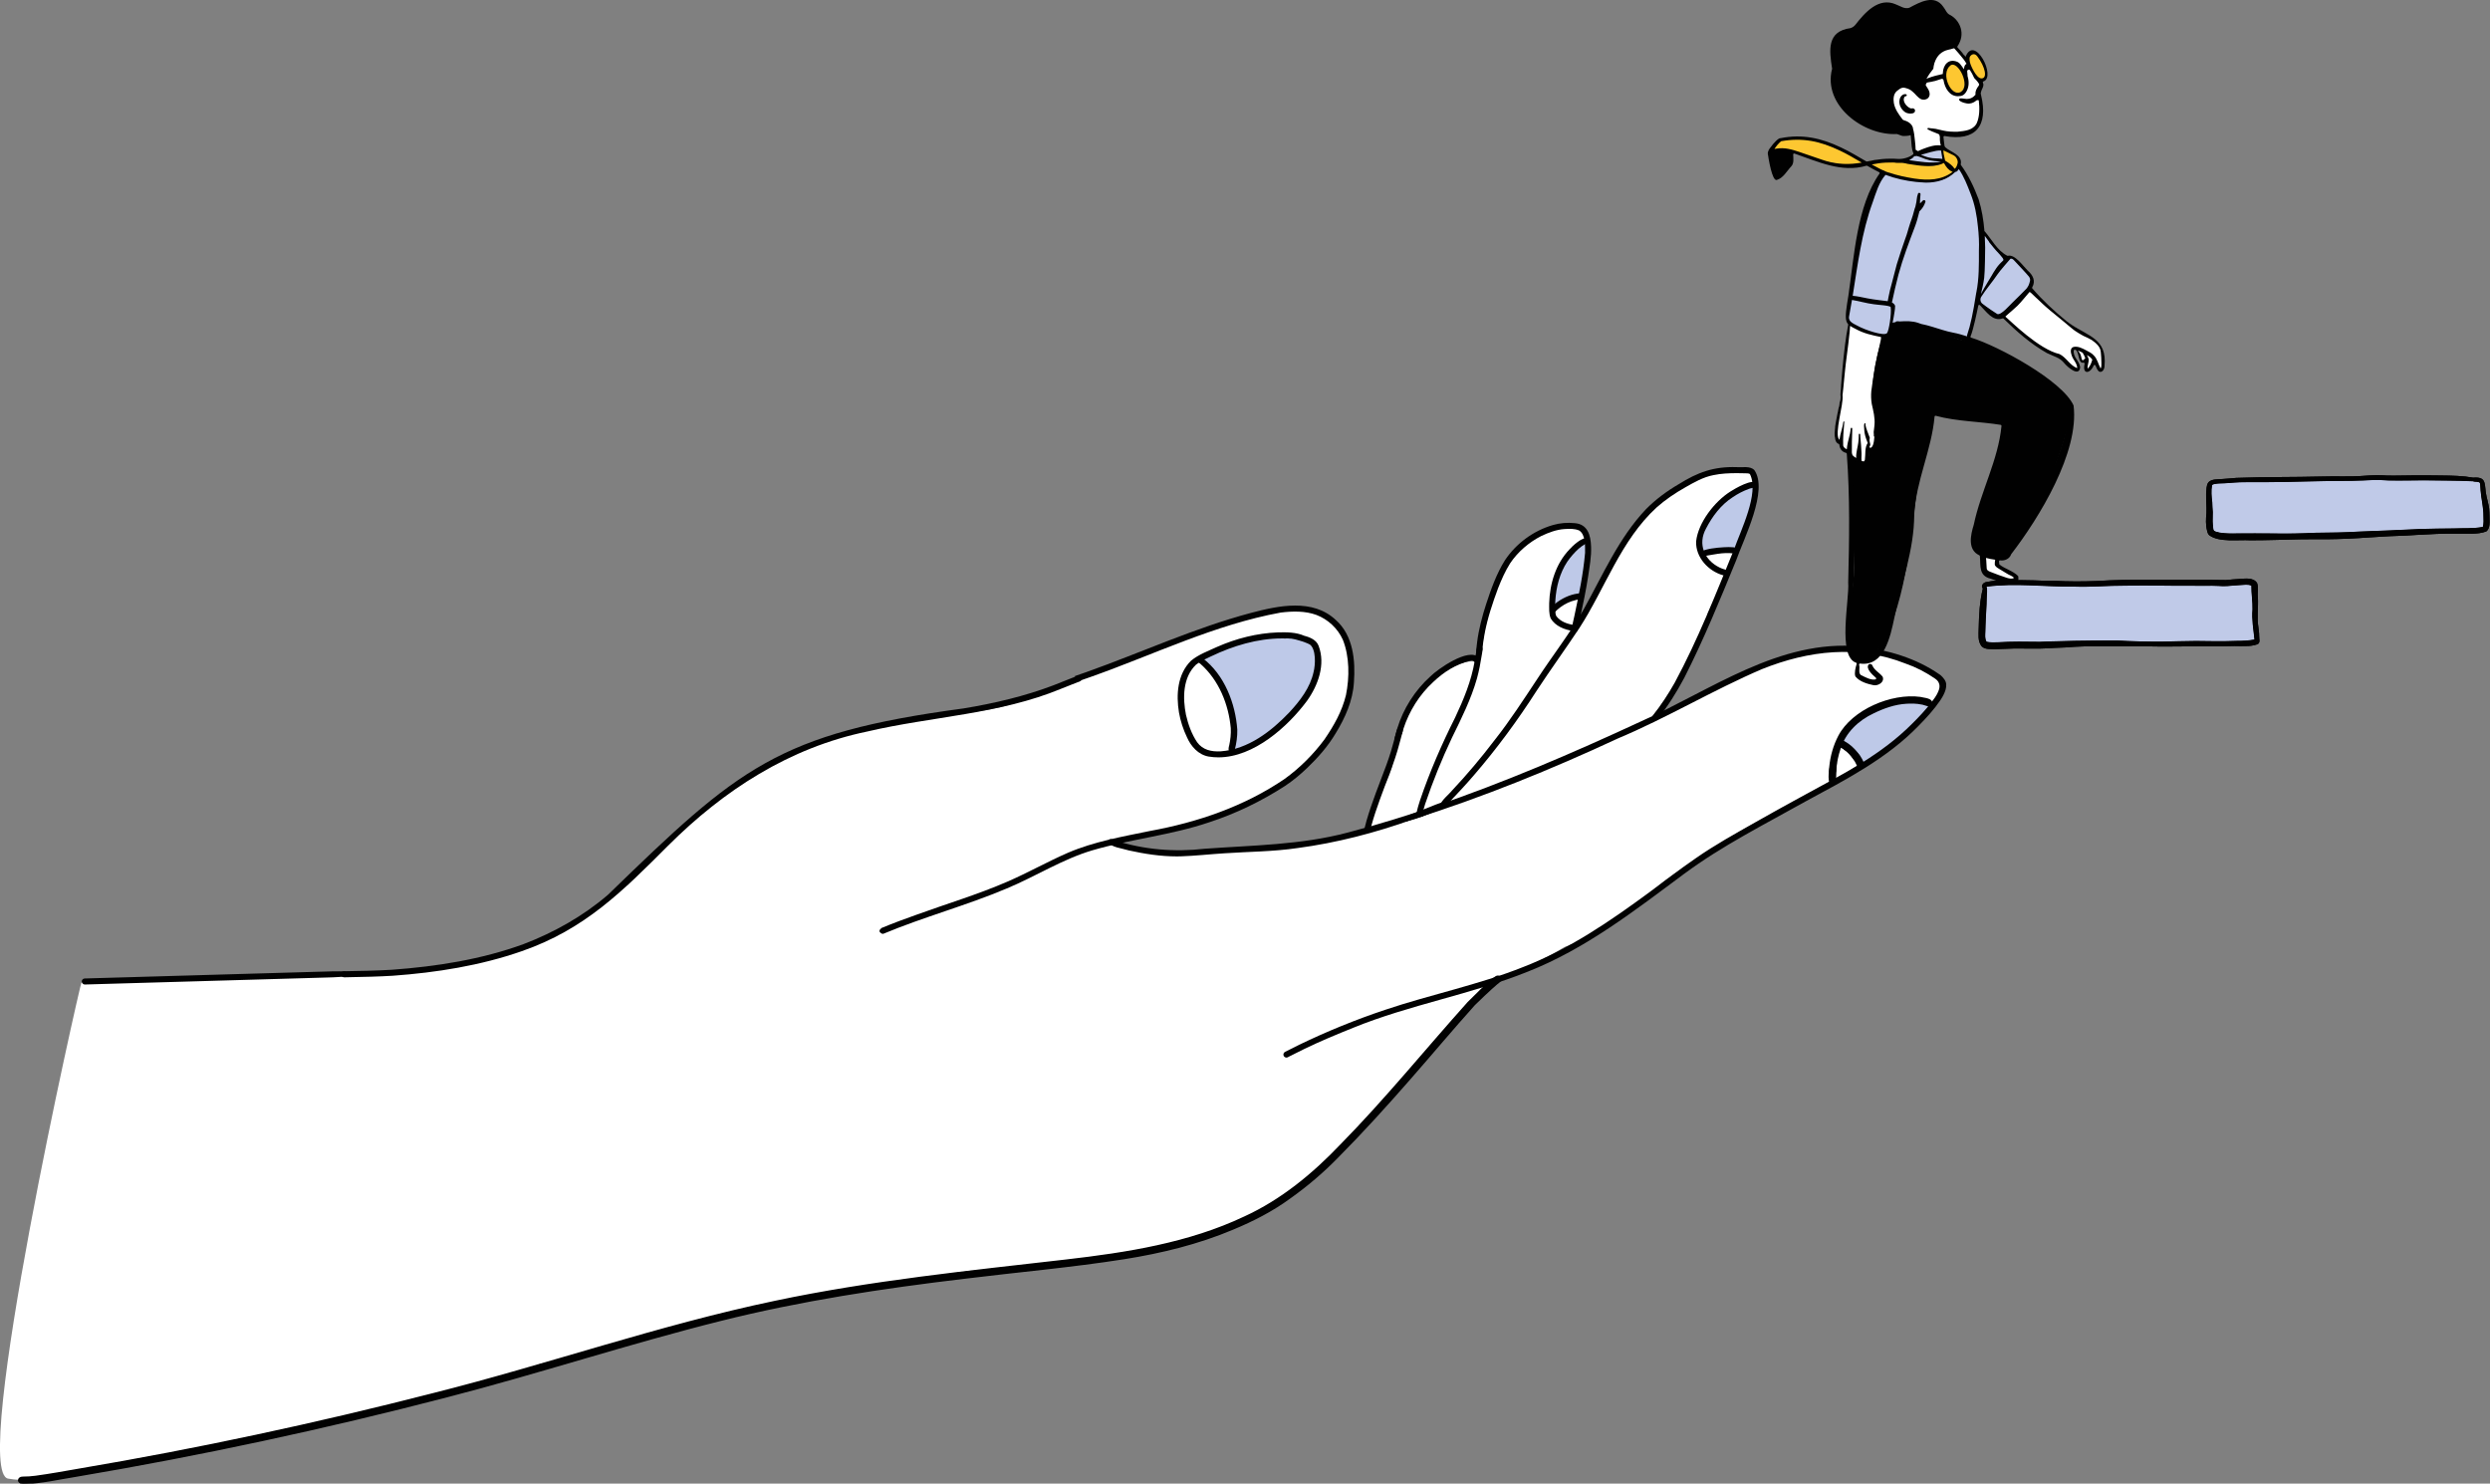 <?xml version="1.0" encoding="UTF-8"?>
<svg xmlns="http://www.w3.org/2000/svg" width="673" height="401" viewBox="0 0 673 401" fill="none">
  <rect x="0" y="0" width="673" height="401" fill="#808080" stroke="none"/>
  <g clip-path="url(#clip0_884_23548)">
    <path d="M670.451 132.606C670.405 132.092 670.378 131.577 670.354 131.06C670.324 130.626 670.297 130.317 669.785 130.276C669.327 130.168 668.815 130.26 668.384 130.08C663.965 129.848 659.535 129.923 655.107 129.829C651.901 129.851 648.678 129.929 645.474 129.861C644.156 129.781 642.89 129.692 641.58 129.732C637.676 129.966 633.771 130.01 629.864 129.996C622.171 130.19 614.475 130.368 606.782 130.33C604.938 130.322 603.109 130.503 601.271 130.624C600.368 130.67 599.457 130.645 598.566 130.823C598.334 130.901 598.005 130.907 597.881 131.144C597.609 132.69 597.746 134.217 597.94 135.752C597.965 136.639 598.008 137.522 598.089 138.406C598.113 139.537 597.981 140.666 598.099 141.797C598.312 143.618 598.008 143.481 599.881 143.938C601.519 144.211 603.19 144.197 604.844 144.159C607.965 144.154 611.08 144.132 614.197 144.17C618.121 144.256 622.036 144.17 625.954 143.987C629.877 143.944 633.804 143.912 637.722 143.661C643.194 143.446 648.67 143.257 654.14 142.969C657.171 142.893 660.2 142.815 663.232 142.813C665.843 142.699 668.481 142.896 671.06 142.406C671.34 141.466 671.243 140.458 671.224 139.489C671.251 137.164 670.639 134.907 670.453 132.598L670.451 132.606Z" fill="#C0CAE8"></path>
    <path d="M608.797 164.731C608.859 162.576 608.466 160.456 608.498 158.301C607.595 157.865 606.388 158.115 605.493 158.148C604.337 158.193 603.187 158.315 602.034 158.409C601.236 158.471 600.438 158.441 599.641 158.379C597.436 158.266 595.23 158.385 593.025 158.331C586.817 158.398 580.608 158.15 574.403 158.304C569.781 158.28 565.171 158.727 560.549 158.554C552.67 158.646 544.77 157.55 536.923 158.57C537.238 159.497 536.977 160.531 536.982 161.496C536.974 163.996 536.713 166.479 536.661 168.979C536.637 169.555 536.632 170.137 536.607 170.716C536.583 171.635 536.43 172.626 536.931 173.45C537.874 173.674 538.874 173.604 539.838 173.601C543.675 173.351 547.513 173.415 551.355 173.469C554.441 173.302 557.531 173.329 560.617 173.197C564.519 173.132 568.423 173.089 572.325 173.116C576.294 173.334 580.266 173.434 584.241 173.421C587.34 173.364 590.438 173.243 593.54 173.235C597.226 173.299 600.907 173.353 604.593 173.208C606.181 173.219 607.77 173.141 609.336 172.852C609.061 170.148 608.555 167.457 608.797 164.731Z" fill="#C0CAE8"></path>
    <path d="M672.774 137.46C672.564 135.971 672.07 134.53 671.852 133.04C671.556 130.376 671.777 128.838 668.47 129.104C665.636 128.598 662.763 128.552 659.883 128.517C657.293 128.496 654.703 128.447 652.111 128.485C649.829 128.48 647.544 128.593 645.261 128.533C643.197 128.383 641.109 128.436 639.042 128.598C635.202 128.916 631.352 128.657 627.506 128.795C619.816 128.991 612.12 128.876 604.435 129.166C603.206 129.255 601.983 129.403 600.751 129.463C599.547 129.581 597.72 129.401 596.871 130.395C596.275 131.259 596.389 132.402 596.273 133.401C596.23 135.141 596.424 136.881 596.359 138.627C596.216 140.229 596.114 141.856 596.534 143.432C596.615 143.877 596.768 144.326 597.097 144.65C599.743 146.667 604.947 145.835 608.205 146.037C612.907 146.037 617.609 145.851 622.308 145.757C625.415 145.706 628.522 145.803 631.629 145.7C635.598 145.633 639.554 145.285 643.518 145.064C646.636 144.846 649.764 144.841 652.882 144.601C656.684 144.394 660.481 144.159 664.288 144.243C666.843 144.151 669.551 144.547 671.99 143.648C673.135 142.767 672.868 140.957 672.876 139.669C672.841 138.936 672.852 138.198 672.771 137.466L672.774 137.46ZM671.057 142.414C668.479 142.904 665.838 142.707 663.229 142.821C660.198 142.821 657.169 142.899 654.138 142.977C648.667 143.265 643.195 143.454 637.719 143.669C633.801 143.922 629.875 143.952 625.952 143.995C622.033 144.178 618.115 144.264 614.195 144.178C611.077 144.141 607.959 144.162 604.842 144.167C603.187 144.205 601.516 144.219 599.878 143.947C598.005 143.489 598.31 143.623 598.097 141.805C597.981 140.674 598.113 139.545 598.086 138.414C598.008 137.53 597.962 136.647 597.938 135.761C597.744 134.225 597.606 132.695 597.879 131.152C598.003 130.912 598.331 130.909 598.563 130.831C599.455 130.653 600.366 130.678 601.269 130.632C603.106 130.511 604.936 130.33 606.779 130.338C614.475 130.376 622.171 130.198 629.861 130.004C633.771 130.018 637.676 129.975 641.578 129.74C642.887 129.7 644.157 129.789 645.472 129.869C648.673 129.937 651.898 129.859 655.105 129.837C659.53 129.934 663.962 129.856 668.381 130.088C668.813 130.268 669.327 130.174 669.783 130.284C670.295 130.325 670.322 130.634 670.351 131.068C670.376 131.585 670.402 132.1 670.448 132.614C670.634 134.923 671.246 137.18 671.219 139.505C671.238 140.474 671.335 141.479 671.055 142.422L671.057 142.414Z" fill="#010101"></path>
    <path d="M610.39 169.512C609.972 166.848 610.411 164.146 610.266 161.469C610.096 160.259 610.489 158.772 610.042 157.585C608.991 155.974 606.757 156.407 605.108 156.496C603.96 156.537 602.818 156.677 601.675 156.776C599.299 156.798 596.919 156.631 594.54 156.712C585.235 156.768 575.931 156.464 566.639 157.04C562.843 157.191 559.035 157.183 555.241 156.984C553.406 156.989 551.598 156.976 549.765 156.865C545.411 156.847 540.992 156.448 536.694 157.356C536.12 157.509 535.686 157.959 535.689 158.57C535.681 158.759 535.786 158.931 535.937 159.034C535.066 162.514 534.886 166.188 534.807 169.784C534.799 171.462 534.473 173.297 535.624 174.711C536.572 175.619 538.044 175.403 539.251 175.47C541.439 175.446 543.622 175.244 545.812 175.287C548.173 175.247 550.533 175.395 552.891 175.25C554.67 175.101 556.481 175.096 558.264 174.996C559.817 174.859 561.587 174.757 563.188 174.719C569.83 174.741 576.475 174.579 583.117 174.738C587.733 174.778 592.349 174.66 596.968 174.689C599.269 174.714 601.565 174.681 603.866 174.611C604.976 174.611 606.081 174.681 607.191 174.614C608.142 174.625 609.083 174.477 609.988 174.186C610.764 173.957 610.732 173.248 610.64 172.591C610.624 171.562 610.565 170.533 610.392 169.518L610.39 169.512ZM604.593 173.211C600.91 173.356 597.226 173.302 593.54 173.237C590.438 173.248 587.34 173.367 584.241 173.423C580.263 173.437 576.294 173.334 572.325 173.119C568.423 173.092 564.519 173.135 560.617 173.2C557.531 173.332 554.441 173.305 551.355 173.472C547.513 173.418 543.676 173.356 539.838 173.604C538.874 173.609 537.874 173.679 536.931 173.453C536.43 172.629 536.583 171.635 536.607 170.719C536.632 170.14 536.637 169.561 536.661 168.981C536.715 166.482 536.974 163.996 536.982 161.498C536.979 160.534 537.238 159.5 536.923 158.573C544.77 157.555 552.67 158.651 560.549 158.557C565.171 158.729 569.781 158.282 574.403 158.306C580.608 158.15 586.817 158.401 593.025 158.333C595.23 158.39 597.437 158.271 599.641 158.382C600.438 158.444 601.236 158.474 602.034 158.412C603.187 158.317 604.338 158.196 605.494 158.15C606.385 158.118 607.595 157.865 608.498 158.304C608.466 160.459 608.859 162.576 608.797 164.734C608.555 167.462 609.059 170.153 609.336 172.855C607.773 173.143 606.183 173.221 604.593 173.211Z" fill="#010101"></path>
    <path d="M670.451 132.606C670.405 132.092 670.378 131.577 670.354 131.06C670.324 130.626 670.297 130.317 669.785 130.276C669.327 130.168 668.815 130.26 668.384 130.08C663.965 129.848 659.535 129.923 655.107 129.829C651.901 129.851 648.678 129.929 645.474 129.861C644.156 129.781 642.89 129.692 641.58 129.732C637.676 129.966 633.771 130.01 629.864 129.996C622.171 130.19 614.475 130.368 606.782 130.33C604.938 130.322 603.109 130.503 601.271 130.624C600.368 130.67 599.457 130.645 598.566 130.823C598.334 130.901 598.005 130.907 597.881 131.144C597.609 132.69 597.746 134.217 597.94 135.752C597.965 136.639 598.008 137.522 598.089 138.406C598.113 139.537 597.981 140.666 598.099 141.797C598.312 143.618 598.008 143.481 599.881 143.938C601.519 144.211 603.19 144.197 604.844 144.159C607.965 144.154 611.08 144.132 614.197 144.17C618.121 144.256 622.036 144.17 625.954 143.987C629.877 143.944 633.804 143.912 637.722 143.661C643.194 143.446 648.67 143.257 654.14 142.969C657.171 142.893 660.2 142.815 663.232 142.813C665.843 142.699 668.481 142.896 671.06 142.406C671.34 141.466 671.243 140.458 671.224 139.489C671.251 137.164 670.639 134.907 670.453 132.598L670.451 132.606Z" fill="#C0CAE8"></path>
    <path d="M608.797 164.731C608.859 162.576 608.466 160.456 608.498 158.301C607.595 157.865 606.388 158.115 605.493 158.148C604.337 158.193 603.187 158.315 602.034 158.409C601.236 158.471 600.438 158.441 599.641 158.379C597.436 158.266 595.23 158.385 593.025 158.331C586.817 158.398 580.608 158.15 574.403 158.304C569.781 158.28 565.171 158.727 560.549 158.554C552.67 158.646 544.77 157.55 536.923 158.57C537.238 159.497 536.977 160.531 536.982 161.496C536.974 163.996 536.713 166.479 536.661 168.979C536.637 169.555 536.632 170.137 536.607 170.716C536.583 171.635 536.43 172.626 536.931 173.45C537.874 173.674 538.874 173.604 539.838 173.601C543.675 173.351 547.513 173.415 551.355 173.469C554.441 173.302 557.531 173.329 560.617 173.197C564.519 173.132 568.423 173.089 572.325 173.116C576.294 173.334 580.266 173.434 584.241 173.421C587.34 173.364 590.438 173.243 593.54 173.235C597.226 173.299 600.907 173.353 604.593 173.208C606.181 173.219 607.77 173.141 609.336 172.852C609.061 170.148 608.555 167.457 608.797 164.731Z" fill="#C0CAE8"></path>
    <path d="M672.774 137.46C672.564 135.971 672.07 134.53 671.852 133.04C671.556 130.376 671.777 128.838 668.47 129.104C665.636 128.598 662.763 128.552 659.883 128.517C657.293 128.496 654.703 128.447 652.111 128.485C649.829 128.48 647.544 128.593 645.261 128.533C643.197 128.383 641.109 128.436 639.042 128.598C635.202 128.916 631.352 128.657 627.506 128.795C619.816 128.991 612.12 128.876 604.435 129.166C603.206 129.255 601.983 129.403 600.751 129.463C599.547 129.581 597.72 129.401 596.871 130.395C596.275 131.259 596.389 132.402 596.273 133.401C596.23 135.141 596.424 136.881 596.359 138.627C596.216 140.229 596.114 141.856 596.534 143.432C596.615 143.877 596.768 144.326 597.097 144.65C599.743 146.667 604.947 145.835 608.205 146.037C612.907 146.037 617.609 145.851 622.308 145.757C625.415 145.706 628.522 145.803 631.629 145.7C635.598 145.633 639.554 145.285 643.518 145.064C646.636 144.846 649.764 144.841 652.882 144.601C656.684 144.394 660.481 144.159 664.288 144.243C666.843 144.151 669.551 144.547 671.99 143.648C673.135 142.767 672.868 140.957 672.876 139.669C672.841 138.936 672.852 138.198 672.771 137.466L672.774 137.46ZM671.057 142.414C668.479 142.904 665.838 142.707 663.229 142.821C660.198 142.821 657.169 142.899 654.138 142.977C648.667 143.265 643.195 143.454 637.719 143.669C633.801 143.922 629.875 143.952 625.952 143.995C622.033 144.178 618.115 144.264 614.195 144.178C611.077 144.141 607.959 144.162 604.842 144.167C603.187 144.205 601.516 144.219 599.878 143.947C598.005 143.489 598.31 143.623 598.097 141.805C597.981 140.674 598.113 139.545 598.086 138.414C598.008 137.53 597.962 136.647 597.938 135.761C597.744 134.225 597.606 132.695 597.879 131.152C598.003 130.912 598.331 130.909 598.563 130.831C599.455 130.653 600.366 130.678 601.269 130.632C603.106 130.511 604.936 130.33 606.779 130.338C614.475 130.376 622.171 130.198 629.861 130.004C633.771 130.018 637.676 129.975 641.578 129.74C642.887 129.7 644.157 129.789 645.472 129.869C648.673 129.937 651.898 129.859 655.105 129.837C659.53 129.934 663.962 129.856 668.381 130.088C668.813 130.268 669.327 130.174 669.783 130.284C670.295 130.325 670.322 130.634 670.351 131.068C670.376 131.585 670.402 132.1 670.448 132.614C670.634 134.923 671.246 137.18 671.219 139.505C671.238 140.474 671.335 141.479 671.055 142.422L671.057 142.414Z" fill="#010101"></path>
    <path d="M610.39 169.512C609.972 166.848 610.411 164.146 610.266 161.469C610.096 160.259 610.489 158.772 610.042 157.585C608.991 155.974 606.757 156.407 605.108 156.496C603.96 156.537 602.818 156.677 601.675 156.776C599.299 156.798 596.919 156.631 594.54 156.712C585.235 156.768 575.931 156.464 566.639 157.04C562.843 157.191 559.035 157.183 555.241 156.984C553.406 156.989 551.598 156.976 549.765 156.865C545.411 156.847 540.992 156.448 536.694 157.356C536.12 157.509 535.686 157.959 535.689 158.57C535.681 158.759 535.786 158.931 535.937 159.034C535.066 162.514 534.886 166.188 534.807 169.784C534.799 171.462 534.473 173.297 535.624 174.711C536.572 175.619 538.044 175.403 539.251 175.47C541.439 175.446 543.622 175.244 545.812 175.287C548.173 175.247 550.533 175.395 552.891 175.25C554.67 175.101 556.481 175.096 558.264 174.996C559.817 174.859 561.587 174.757 563.188 174.719C569.83 174.741 576.475 174.579 583.117 174.738C587.733 174.778 592.349 174.66 596.968 174.689C599.269 174.714 601.565 174.681 603.866 174.611C604.976 174.611 606.081 174.681 607.191 174.614C608.142 174.625 609.083 174.477 609.988 174.186C610.764 173.957 610.732 173.248 610.64 172.591C610.624 171.562 610.565 170.533 610.392 169.518L610.39 169.512ZM604.593 173.211C600.91 173.356 597.226 173.302 593.54 173.237C590.438 173.248 587.34 173.367 584.241 173.423C580.263 173.437 576.294 173.334 572.325 173.119C568.423 173.092 564.519 173.135 560.617 173.2C557.531 173.332 554.441 173.305 551.355 173.472C547.513 173.418 543.676 173.356 539.838 173.604C538.874 173.609 537.874 173.679 536.931 173.453C536.43 172.629 536.583 171.635 536.607 170.719C536.632 170.14 536.637 169.561 536.661 168.981C536.715 166.482 536.974 163.996 536.982 161.498C536.979 160.534 537.238 159.5 536.923 158.573C544.77 157.555 552.67 158.651 560.549 158.557C565.171 158.729 569.781 158.282 574.403 158.306C580.608 158.15 586.817 158.401 593.025 158.333C595.23 158.39 597.437 158.271 599.641 158.382C600.438 158.444 601.236 158.474 602.034 158.412C603.187 158.317 604.338 158.196 605.494 158.15C606.385 158.118 607.595 157.865 608.498 158.304C608.466 160.459 608.859 162.576 608.797 164.734C608.555 167.462 609.059 170.153 609.336 172.855C607.773 173.143 606.183 173.221 604.593 173.211Z" fill="#010101"></path>
    <path d="M525.842 193.047C525.847 193.063 525.85 193.076 525.852 193.092C525.85 193.079 525.844 193.063 525.842 193.047Z" fill="#010101"></path>
    <path d="M522.134 182.962C523.994 182.506 525.449 185.122 524.336 186.606C524.411 187.667 523.616 188.89 522.493 188.939C518.297 193.588 512.857 196.855 507.893 200.584C505.225 202.577 502.439 204.398 499.593 206.13C498.939 206.445 497.446 207.539 496.163 208.25C496.125 208.285 496.085 208.317 496.036 208.347C494.347 209.384 492.674 210.448 491 211.514C479.47 218.706 466.665 223.894 456.223 232.759C447.926 239.06 440.931 247.13 431.888 252.41C430.546 253.08 425.906 255.76 424.887 255.154C424.208 255.426 423.526 255.699 422.842 255.965C417.399 259.324 411.573 261.899 405.585 264.078C393.912 274.764 383.75 287.271 372.913 298.881C362.215 310.42 351.242 322.509 337.055 329.774C327.238 334.238 316.651 336.71 306.174 339.092C299.446 340.778 292.574 341.726 285.663 342.235C278.578 342.9 271.481 343.706 264.353 343.385C264.035 343.375 263.717 343.364 263.399 343.345C262.173 343.504 260.98 343.579 260.492 343.735C258.915 343.967 257.334 344.172 255.763 344.449C255.162 344.519 254.445 344.872 253.863 344.568C234.58 347.66 215.044 349.831 196.195 355.105C190.393 356.565 184.629 358.182 178.898 359.897C174.751 361.069 170.569 362.51 166.303 363.243C166.176 363.324 166.023 363.378 165.842 363.391C159.079 365.484 152.218 367.208 145.331 368.832L145.325 368.838C144.393 369.519 143.183 369.729 142.092 370.069C141.854 371.176 140.405 371.014 139.551 371.332C137.419 371.844 135.293 372.393 133.167 372.924C124.231 375.09 115.482 378.134 106.374 379.513C105.884 380.146 104.911 380.046 104.208 380.291C102.108 380.792 100.007 381.285 97.902 381.759C83.766 385.11 69.457 387.669 55.319 390.998C49.584 392.41 43.839 393.768 38.086 395.095C35.219 395.758 32.349 396.415 29.48 397.067C21.129 398.837 9.399 400.941 2.245 399.661C-8.283 398.271 21.533 266.409 22.013 265.568C22.36 265.194 101.246 263.354 107.269 263.281C112.682 262.74 118.069 262.136 123.393 261.037C127.169 260.297 130.928 259.459 134.668 258.551C135.212 258.424 135.805 258.037 136.32 258.408C142.714 255.86 148.893 252.997 154.8 249.487C159.022 246.95 162.8 243.949 166.521 240.803C166.831 240.555 167.122 240.267 167.462 240.064C167.96 239.609 168.378 238.605 169.194 238.974C169.359 239.071 169.472 239.176 169.542 239.286C170.143 238.669 170.738 238.058 171.32 237.457C173.848 234.831 176.33 232.161 178.911 229.583C188.127 220.482 198.232 212.088 209.749 206.052C218.897 201.378 228.797 198.482 238.859 196.559C242.553 195.77 246.251 195.008 249.975 194.367C251.753 194.065 253.537 193.763 255.329 193.542C255.736 193.51 256.221 193.354 256.598 193.486C256.735 193.289 256.959 193.152 257.215 193.122C258.43 192.979 259.646 192.839 260.858 192.699C264.962 192.301 269.028 191.597 272.992 190.447C278.22 188.96 283.243 186.851 288.357 185.03C293.477 183.199 298.605 181.399 303.66 179.387C316.403 174.132 329.208 168.871 342.668 165.719C344.301 165.383 345.955 165.14 347.615 164.998C347.766 164.987 347.944 164.968 348.127 164.952C348.742 164.618 349.914 164.804 350.534 164.785C351.77 164.785 359.509 165.639 358.798 167.497C359.932 168.381 361.024 169.345 361.918 170.474C364.082 173.615 364.891 177.531 365.025 181.316C365.206 181.453 365.333 181.663 365.343 181.9C365.421 183.393 365.448 184.882 365.225 186.364C364.971 187.842 364.389 189.246 363.85 190.639C362.288 194.706 359.946 198.385 357.3 201.828C355.306 204.562 352.827 207.086 350.183 209.16C347.909 211.032 345.325 212.46 342.776 213.923C338.917 216.212 334.948 218.332 330.712 219.849C322.989 222.663 314.913 224.188 306.883 225.791C305.414 226.133 303.956 226.507 302.493 226.882C301.658 226.989 300.699 227.622 299.915 227.138C299.626 227.262 299.335 227.391 299.055 227.534C303.097 229.322 307.578 230.146 311.97 230.354C315.896 230.58 319.728 230.198 323.638 230.082C326.028 229.969 328.392 230.047 330.72 230.049C337.677 229.785 344.638 229.206 351.552 228.406C355.971 227.754 360.579 226.971 364.866 225.88C366.335 225.47 367.804 224.953 369.032 224.024C369.288 223.846 369.455 223.542 369.763 223.461C369.733 222.828 370.186 221.99 370.293 221.435C371.724 216.611 374.702 212.309 376.17 207.525C377.569 201.513 378.318 195.024 381.999 189.871C384.858 185.795 388.609 182.153 393.163 180.039C394.931 179.32 396.876 178.455 398.811 178.902C398.929 178.848 399.059 178.821 399.191 178.83C399.452 178.87 399.679 178.988 399.891 179.128C399.964 178.727 400.021 178.323 400.085 177.919C400.085 177.914 400.085 177.911 400.085 177.906C400.6 174.261 401.204 170.63 402.077 167.053C403.028 162.729 404.176 158.414 406.192 154.455C408.846 148.914 414.1 144.741 420.05 143.26C421.713 142.759 426.687 142.217 427.937 144.009C429.034 144.736 428.743 148.208 428.748 149.191C428.63 156.566 425.957 163.715 425.827 171.034C425.973 170.802 426.129 170.582 426.24 170.377C427.239 168.844 428.271 167.33 429.215 165.763C429.037 164.642 429.894 163.578 430.257 162.552C431.57 159.737 433.1 157.035 434.599 154.317C436.366 151.087 438.212 147.852 440.713 145.121C441.885 143.252 443.119 141.409 444.507 139.691C446.436 137.177 449.007 135.313 451.677 133.654C452.141 133.355 452.612 133.059 453.095 132.768C452.876 132.202 453.448 131.693 454.048 131.472C454.719 131.138 455.412 130.842 456.102 130.551C458.047 129.692 459.977 128.749 462.022 128.159C462.852 127.93 463.687 127.677 464.533 127.515C464.711 127.48 464.889 127.507 465.045 127.583C467.198 127.109 470.206 126.537 472.17 127.634C472.421 127.537 472.725 127.566 473.005 127.803C473.286 128.105 473.412 128.48 473.472 128.878C473.657 129.183 473.814 129.533 473.927 129.934C474.148 130.556 474.256 131.224 474.372 131.871C474.425 132.183 474.326 132.431 474.153 132.595C474.215 133.366 474.116 134.147 473.838 134.834C473.248 139.168 471.755 143.448 469.607 147.249C469.586 147.271 469.564 147.292 469.543 147.311C469.772 147.483 469.915 147.764 469.839 148.098C469.739 148.677 469.351 149.162 469.128 149.698C468.939 150.137 468.683 150.689 468.252 150.818C468.322 152.391 466.28 155.777 465.94 156.75C464.447 159.81 462.941 162.861 461.483 165.938C462.962 166.517 457.506 176.214 456.821 177.534C453.836 183.126 451.009 188.906 447.654 194.272C448.589 194.011 449.61 193.637 450.475 193.303C450.826 192.828 451.467 192.675 452.054 192.513C452.895 191.67 454.067 191.212 455.083 190.617C457.22 189.491 459.392 188.432 461.567 187.376C466.975 184.836 472.143 181.771 477.791 179.77C478.249 178.983 479.411 179.029 480.189 178.722C482.65 177.978 485.247 177.827 487.724 177.114C491.854 176.09 496.107 175.805 500.351 175.955C508.1 175.912 516.122 177.86 522.126 182.951L522.134 182.962Z" fill="white"></path>
    <path d="M432.922 246.828C432.071 246.591 431.931 245.296 432.744 244.91C434.582 244.043 436.417 243.162 438.241 242.268C444.644 239.34 450.313 235.246 456.061 231.264C465.929 224.606 476.276 218.682 486.726 212.99C487.198 211.819 488.809 211.474 489.809 210.833C492.622 209.416 495.441 208.002 498.192 206.472C503.129 203.528 508.103 200.535 512.506 196.829C512.695 195.923 513.915 195.175 514.708 194.789C515.599 194.512 516.397 195.519 515.947 196.33C514.586 198.108 512.625 199.371 510.913 200.799C510.369 201.761 509.264 202.286 508.418 202.959C505.831 204.753 503.131 206.375 500.415 207.964C489.38 214.065 478.147 219.822 467.416 226.464C457.829 232.008 449.432 239.345 439.368 244.043C437.589 244.918 435.8 245.775 434.008 246.624C433.671 246.796 433.294 246.966 432.914 246.831L432.922 246.828Z" fill="white"></path>
    <path d="M522.118 189.529C521.544 188.939 522.145 187.729 522.986 187.996C523.355 187.859 523.789 188.131 523.835 188.521C523.883 188.769 523.727 188.977 523.592 189.154C523.366 189.677 522.549 189.987 522.118 189.529Z" fill="white"></path>
    <path d="M522.466 184.966C521.978 184.424 521.423 183.958 520.887 183.468C520.887 183.468 520.89 183.468 520.892 183.468C520.644 183.207 520.617 182.735 520.79 182.412C521.199 181.766 521.93 181.989 522.337 182.512C522.765 182.943 523.188 183.379 523.614 183.815C524.347 184.589 523.237 185.698 522.466 184.963V184.966Z" fill="white"></path>
    <path d="M354.645 174.951C356.785 177.704 356.149 181.572 354.637 184.47C350.946 191.746 344.646 197.475 337.607 201.464C336.57 201.957 334.538 203.396 333.484 202.65C332.945 202.251 333.131 201.577 333.185 201.012C333.255 199.172 333.061 197.34 332.867 195.517C332.525 192.484 331.593 189.561 330.434 186.749C329.693 184.801 328.823 182.867 327.424 181.297C326.775 180.572 326.058 179.912 325.371 179.225C325.08 178.937 324.767 178.601 324.891 178.151C324.964 177.887 325.19 177.674 325.46 177.623C325.541 177.448 325.681 177.302 325.872 177.238C326.726 176.941 327.559 176.578 328.392 176.227C330.846 175.174 333.18 173.833 335.734 173.017C337.033 172.596 338.373 172.289 339.723 172.082C343.953 171.384 351.832 171.19 354.651 174.951H354.645Z" fill="#BEC9E8"></path>
    <path d="M428.826 146.476C429.222 146.702 429.33 147.271 429.034 147.623C429.341 148.585 429.017 149.684 428.999 150.683C428.78 152.906 428.196 160.639 426.026 161.485C424.525 161.862 423.13 162.406 421.693 162.926C421.057 163.166 420.236 163.427 419.683 162.878C418.988 162.167 419.419 161.086 419.503 160.224C419.88 157.703 420.928 155.354 422.235 153.183C423.763 150.861 425.35 148.418 427.57 146.705C427.931 146.471 428.403 146.217 428.823 146.476H428.826Z" fill="#BEC9E8"></path>
    <path d="M473.763 131.001C474.838 130.858 475.088 132.367 474.021 132.574C474.363 133.013 474.425 133.735 473.873 134.029C473.458 138.349 472.243 145.547 468.761 148.397C468.117 148.976 467.271 149.248 466.412 149.21C465.145 149.253 463.879 149.329 462.612 149.318C458.802 149.38 459.252 146.818 460.349 144.124C461.432 141.358 462.962 138.726 465.053 136.598C467.32 134.427 470.769 131.936 473.765 131.001H473.763Z" fill="#BEC9E8"></path>
    <path d="M511.213 190.388C512.916 189.954 522.126 188.298 521.062 191.711C520.429 192.67 519.515 193.424 518.696 194.221C516.554 196.236 513.967 197.65 511.531 199.266C510.237 200.123 508.966 201.006 507.656 201.839C506.039 202.771 504.603 203.916 502.773 204.134C502.094 204.153 501.709 203.552 501.243 203.164C500.604 202.606 499.936 202.087 499.238 201.61C498.642 201.163 497.888 200.864 497.416 200.279C497.101 199.727 497.648 199.054 498.254 199.256C499.685 194.612 506.805 191.487 511.21 190.385L511.213 190.388Z" fill="#BEC9E8"></path>
    <path d="M503.46 206.062C503.226 205.944 503.121 205.707 503.024 205.481C502.307 205.421 502.199 204.576 502.083 204.013C501.897 203.204 502.897 202.609 503.474 203.229C506.934 200.425 510.897 198.305 514.355 195.49C515.969 194.229 517.58 192.963 519.181 191.681C520.016 191.064 520.965 192.276 520.151 192.939C519.933 193.114 519.714 193.289 519.496 193.464C519.415 194.124 518.693 194.426 518.259 194.846C515.92 196.923 513.654 198.983 511.191 200.891C509.892 201.906 508.596 202.922 507.308 203.948C506.699 204.435 506.082 204.912 505.449 205.367C504.878 205.747 504.188 206.44 503.46 206.062Z" fill="#BEC9E8"></path>
    <path d="M238.377 252.369C238.377 252.369 238.369 252.366 238.366 252.364C238.293 252.321 238.221 252.278 238.148 252.229C238.078 252.178 238.008 252.127 237.943 252.073C237.897 252.03 237.854 251.987 237.811 251.941C237.798 251.925 237.784 251.906 237.771 251.887C237.757 251.833 237.746 251.782 237.736 251.728C237.728 251.661 237.719 251.593 237.717 251.523C237.719 251.515 237.722 251.504 237.725 251.494C237.744 251.448 237.765 251.402 237.787 251.359C237.817 251.308 237.849 251.257 237.881 251.205C237.93 251.162 237.975 251.117 238.024 251.073C238.11 250.995 238.202 250.917 238.272 250.823C241.39 249.525 244.564 248.361 247.746 247.23C255.873 244.277 264.308 241.761 272.222 238.322C277.794 235.916 283.079 232.91 288.643 230.494C295.692 227.472 303.299 226.149 310.771 224.608C323.657 222.267 336.292 217.971 347.171 210.561C351.294 207.592 354.939 203.951 357.966 199.878C360.534 196.136 362.735 192.233 363.789 187.872C364.761 183.064 364.77 177.496 362.948 172.92C361.568 169.865 358.946 167.406 355.812 166.212C352.778 165.089 349.321 165.183 346.174 165.566C328.332 168.82 311.906 176.909 294.916 182.921C293.693 183.339 292.469 183.767 291.249 184.201C291.249 184.017 291.211 183.832 291.141 183.648C291.001 183.285 290.718 182.972 290.373 182.784C291.416 182.415 292.459 182.051 293.504 181.698C308.397 176.402 322.814 169.728 338.125 165.657C345.581 163.68 354.805 161.722 361.037 167.567C365.753 171.737 366.381 178.541 365.939 184.462C365.637 189.421 363.573 194.024 361.008 198.21C358.914 201.723 356.195 204.818 353.242 207.633C351.407 209.386 349.448 211.013 347.335 212.425C340.957 216.543 334.061 219.897 326.84 222.251C316.549 225.753 305.638 226.785 295.229 229.837C287.088 232.258 279.92 236.894 272.122 240.137C261.187 244.76 249.657 247.83 238.706 252.41C238.598 252.399 238.49 252.388 238.385 252.366L238.377 252.369Z" fill="#010101"></path>
    <path d="M237.951 252.084C237.951 252.084 237.973 252.103 237.984 252.114C237.973 252.106 237.962 252.095 237.951 252.084Z" fill="#010101"></path>
    <path d="M385.467 218.712C385.467 218.712 385.467 218.712 385.464 218.712C385.459 218.712 385.451 218.717 385.443 218.717C385.443 218.717 385.437 218.717 385.435 218.717C385.432 218.717 385.429 218.717 385.424 218.72C385.437 218.714 385.451 218.712 385.464 218.706L385.467 218.712Z" fill="#010101"></path>
    <path d="M369.38 224.614C369.043 224.501 368.876 224.196 368.836 223.752C369 223.719 369.162 223.682 369.324 223.639C369.58 223.569 369.833 223.493 370.092 223.431C370.218 223.399 370.345 223.369 370.472 223.337C370.445 223.463 370.418 223.587 370.393 223.714C370.383 224.18 370.043 224.638 369.577 224.638C369.512 224.638 369.448 224.63 369.38 224.614Z" fill="#010101"></path>
    <path d="M377.636 196.942C379.275 191.554 382.39 186.633 386.569 182.859C388.603 180.807 396.951 174.97 399.633 177.687C399.619 177.717 399.606 177.749 399.592 177.779C399.533 177.911 399.476 178.043 399.417 178.172C399.366 178.285 399.32 178.399 399.271 178.512C399.22 178.541 399.172 178.571 399.123 178.603C398.978 178.698 398.835 178.797 398.695 178.9C398.654 178.929 398.614 178.962 398.574 178.991C398.331 178.63 397.959 178.426 397.401 178.614C393.559 179.457 390.172 181.688 387.367 184.341C383.643 187.764 380.881 192.187 379.32 196.993C379.178 197.464 379.04 197.938 378.911 198.412C378.622 198.604 378.337 198.798 378.054 198.994C377.655 199.272 377.254 199.546 376.857 199.829C377.095 198.86 377.348 197.895 377.633 196.939L377.636 196.942Z" fill="#010101"></path>
    <path d="M383.712 220.732C383.311 220.506 383.2 220.021 383.4 219.622C383.451 219.52 383.499 219.42 383.551 219.318C383.58 219.31 383.61 219.302 383.639 219.294C383.626 219.296 383.613 219.302 383.596 219.305C384.127 219.164 384.647 218.981 385.167 218.806L385.208 218.793C385.221 218.787 385.235 218.785 385.251 218.779C385.27 218.774 385.286 218.768 385.305 218.76C385.326 218.755 385.348 218.747 385.369 218.739C385.367 218.739 385.364 218.739 385.361 218.742C385.386 218.733 385.41 218.725 385.437 218.72C385.437 218.72 385.442 218.72 385.445 218.717C385.445 218.717 385.45 218.717 385.453 218.715C385.458 218.715 385.464 218.712 385.466 218.709C385.461 218.709 385.458 218.709 385.453 218.712C385.458 218.712 385.466 218.707 385.475 218.707H385.477C385.477 218.707 385.48 218.707 385.483 218.707C385.483 218.707 385.485 218.707 385.488 218.707C385.574 218.682 385.663 218.658 385.752 218.634C385.636 218.844 385.526 219.057 385.413 219.27C385.186 219.652 384.987 220.255 384.661 220.592C384.599 220.608 384.539 220.624 384.477 220.641C384.316 220.686 384.16 220.751 384.001 220.805C383.984 220.81 383.965 220.816 383.949 220.821C383.874 220.805 383.796 220.775 383.709 220.735L383.712 220.732Z" fill="#010101"></path>
    <path d="M398.894 177.526C398.937 176.179 399.058 174.835 399.247 173.501C399.694 170.024 400.635 166.458 401.715 163.166C403.033 159.12 404.491 155.061 406.752 151.435C409.783 146.883 414.469 143.432 419.726 141.913C421.631 141.35 423.663 141.196 425.638 141.401C429.12 141.681 429.936 144.679 430.033 147.677C430.165 150.438 429.621 153.175 429.228 155.896C428.662 159.554 427.902 163.174 427.128 166.789C426.872 167.979 426.616 169.167 426.334 170.353C426.231 170.784 425.77 171.053 425.345 170.945C424.911 170.835 424.649 170.388 424.752 169.957C425.024 168.812 425.275 167.662 425.522 166.509C426.722 160.833 427.921 155.193 428.414 149.428C428.414 147.586 428.562 144.466 426.808 143.378C425.593 142.85 424.216 142.92 422.922 142.993C420.715 143.12 418.549 143.944 416.579 144.876C413.243 146.573 410.263 149.143 408.182 152.224C406.8 154.411 405.846 156.607 404.911 158.961C403.434 162.948 402.028 167.144 401.254 171.301C400.988 172.788 400.767 174.28 400.632 175.783C400.538 176.015 400.446 176.244 400.357 176.478C400.333 176.532 400.309 176.583 400.284 176.637C400.206 176.807 400.131 176.979 400.055 177.151C400.028 177.157 400.004 177.165 399.98 177.176C399.907 177.205 399.856 177.259 399.815 177.324C399.727 177.467 399.667 177.628 399.6 177.782C399.541 177.914 399.484 178.046 399.425 178.175C399.374 178.288 399.328 178.401 399.279 178.514C399.228 178.544 399.18 178.574 399.131 178.606C399.05 178.657 398.972 178.711 398.894 178.765C398.886 178.296 398.918 177.836 398.902 177.526H398.894Z" fill="#010101"></path>
    <path d="M389.429 217.546C389.119 216.729 391.875 214.461 392.43 213.699C396.515 209.354 400.361 204.783 403.972 200.034C408.167 194.73 411.826 189.044 415.561 183.417C419.652 177.151 424.316 171.198 428.019 164.728C433.206 155.446 437.501 145.401 444.906 137.595C447.512 134.969 450.503 132.746 453.699 130.885C458.87 127.645 463.151 126.077 469.344 126.257C470.89 126.397 472.984 125.856 474.164 127.055C478.01 132.574 471.324 145.565 469.247 151.465C464.86 162.167 460.47 172.912 455.224 183.226C453.13 187.158 450.753 190.948 447.975 194.434C447.318 195.258 446.04 194.323 446.674 193.453C448.91 190.641 450.894 187.635 452.65 184.508C458.886 172.96 463.674 160.707 468.646 148.58C470.511 143.284 475.525 133.347 473 128.205C472.785 127.847 472.117 127.992 471.844 127.927C471.041 127.887 470.233 127.882 469.43 127.887C467.309 127.892 465.181 127.976 463.1 128.423C460.349 128.948 457.897 130.362 455.491 131.731C452.742 133.29 450.12 135.049 447.757 137.15C438.059 146.056 433.871 158.961 426.857 169.784C423.087 175.46 419.086 180.974 415.346 186.671C410.202 194.692 404.548 202.388 398.315 209.599C396.181 212.091 393.931 214.483 391.673 216.864C391.061 217.537 390.086 218.882 389.437 217.546H389.429Z" fill="#010101"></path>
    <path d="M88.792 261.724C88.849 261.724 88.908 261.727 88.964 261.73C88.908 261.73 88.849 261.727 88.792 261.724Z" fill="#010101"></path>
    <path d="M92.082 263.354C92.069 262.918 92.427 262.519 92.872 262.514C97.235 262.46 101.595 262.368 105.952 262.112C118.018 261.229 130.082 259.343 141.475 255.192C149.769 252.022 157.635 247.604 164.372 241.802C199.631 207.541 210.14 198.227 260.425 191.479C268.703 190.116 277.062 188.16 284.879 185.168C286.464 184.562 288.029 183.912 289.611 183.293C290.39 183.059 291.147 182.496 291.974 182.655C292.969 183.317 292.346 184.147 291.279 184.387C289.783 184.958 288.307 185.569 286.819 186.156C270.113 193.087 251.819 193.637 234.387 197.726C213.374 202.07 195.573 213.599 180.572 228.576C168.214 240.943 158.074 251.165 141.041 257.088C129.843 260.997 117.989 262.874 106.186 263.731C102.306 263.963 98.418 264.062 94.532 264.122C93.651 264.065 92.266 264.528 92.088 263.354H92.082Z" fill="#010101"></path>
    <path d="M22.096 265.293C22.093 264.844 22.459 264.485 22.904 264.472C25.23 264.399 27.558 264.337 29.883 264.27C32.581 264.192 35.281 264.114 37.978 264.038C40.643 263.963 43.311 263.885 45.976 263.806C48.611 263.731 51.246 263.653 53.882 263.578C56.461 263.502 59.039 263.429 61.618 263.354C64.294 263.276 66.967 263.198 69.643 263.122C72.359 263.044 75.078 262.966 77.794 262.888C80.19 262.818 82.585 262.748 84.984 262.681C86.659 262.632 88.338 262.578 90.014 262.54C90.596 262.527 91.176 262.524 91.758 262.532C91.933 262.535 92.108 262.538 92.283 262.543C92.477 262.549 92.674 262.549 92.868 262.573C93.019 262.592 93.167 262.619 93.318 262.632C93.62 262.664 93.965 262.713 94.102 263.028C94.151 263.141 94.159 263.262 94.129 263.381C94.016 263.839 93.472 263.847 93.092 263.92C92.946 263.952 92.803 263.982 92.658 263.995C92.429 264.019 92.2 264.033 91.987 264.049C90.731 264.146 89.47 264.176 88.212 264.213C86.083 264.278 83.951 264.337 81.823 264.399C79.311 264.472 76.797 264.545 74.286 264.617C71.483 264.698 68.683 264.779 65.881 264.86C63.273 264.935 60.664 265.008 58.056 265.086C55.482 265.161 52.912 265.234 50.341 265.31C47.665 265.385 44.987 265.466 42.311 265.541C39.7 265.614 37.086 265.692 34.475 265.767C31.705 265.848 28.935 265.926 26.165 266.007C25.084 266.04 24.003 266.066 22.926 266.101C22.918 266.101 22.91 266.101 22.904 266.101C22.47 266.101 22.109 265.722 22.107 265.293H22.096Z" fill="#010101"></path>
    <path d="M379.178 221.591C379.076 221.233 379.289 220.867 379.639 220.756C380.191 220.597 380.728 220.385 381.256 220.156C382.969 219.477 384.694 218.828 386.402 218.138C387.48 217.68 388.58 217.257 389.685 216.88C390.253 216.727 390.884 216.255 391.471 216.535C391.754 216.708 391.897 217.001 391.829 217.333C391.743 217.766 391.261 217.958 390.9 218.117C387.631 219.28 384.497 220.894 381.124 221.734C380.485 221.831 379.499 222.499 379.175 221.594L379.178 221.591Z" fill="#010101"></path>
    <path d="M383.594 220.662C383.165 220.624 382.807 220.193 382.874 219.762C383.082 218.601 383.424 217.47 383.796 216.352C386.402 208.654 389.657 201.184 393.3 193.928C395.604 189.052 397.687 184.009 398.582 178.663C398.751 177.72 398.897 176.772 399.067 175.829C399.164 175.411 399.155 174.913 399.514 174.619C399.74 174.434 400.045 174.433 400.301 174.56C401.026 175.026 400.597 176.144 400.535 176.842C400.188 179.045 399.783 181.246 399.188 183.398C397.622 188.933 394.965 194.264 392.454 199.366C389.7 205.184 387.269 211.186 385.203 217.279C384.914 218.184 384.647 219.1 384.494 219.943C384.443 220.377 384.036 220.721 383.594 220.662Z" fill="#010101"></path>
    <path d="M369.463 224.853C369.043 224.781 368.701 224.347 368.798 223.913C368.954 223.213 369.143 222.523 369.342 221.836C370.83 216.732 372.834 211.797 374.691 206.819C375.141 205.588 375.561 204.347 375.947 203.097C376.51 201.27 376.933 199.404 377.493 197.577C377.59 197.262 377.679 196.923 377.927 196.691C378.173 196.465 378.531 196.438 378.817 196.608C379.205 196.839 379.199 197.321 379.113 197.707C378.849 198.806 378.523 199.894 378.235 200.988C376.898 206.194 374.713 211.118 372.926 216.174C372.099 218.486 371.296 220.813 370.654 223.186C370.45 223.851 370.436 224.996 369.463 224.853Z" fill="#010101"></path>
    <path d="M524.191 182.277C517.891 177.871 510.211 175.67 502.644 174.716C480.855 172.693 462.421 186.579 443.451 195.016C425.081 203.544 406.44 211.563 387.27 218.076C387.259 218.082 387.249 218.09 387.238 218.095H387.243C387.13 218.16 387.019 218.227 386.898 218.281C386.82 218.319 386.742 218.351 386.661 218.381H386.658C386.656 218.381 386.653 218.381 386.65 218.383C386.642 218.386 386.637 218.389 386.629 218.391C386.26 218.515 385.874 218.593 385.5 218.701H385.508C385.508 218.701 385.492 218.701 385.484 218.706C385.481 218.706 385.478 218.706 385.473 218.709H385.475H385.47C385.465 218.712 385.457 218.715 385.451 218.715H385.443C385.443 218.715 385.419 218.725 385.403 218.728L385.368 218.739C385.368 218.739 385.373 218.739 385.376 218.739C385.354 218.744 385.333 218.752 385.311 218.76C385.295 218.766 385.276 218.771 385.257 218.776C385.244 218.782 385.23 218.785 385.214 218.79L385.174 218.803C384.654 218.979 384.133 219.162 383.603 219.302C383.616 219.299 383.63 219.294 383.646 219.291C383.616 219.299 383.586 219.307 383.557 219.315H383.554C383.252 219.42 382.948 219.509 382.646 219.614C382.565 219.644 382.482 219.671 382.401 219.698C382.35 219.714 382.298 219.727 382.247 219.741C378.628 220.913 374.988 222.03 371.329 223.084C371.318 223.086 371.307 223.092 371.296 223.094C371.161 223.14 371.024 223.181 370.887 223.221C370.701 223.278 370.512 223.323 370.323 223.372C368.3 223.948 366.268 224.506 364.231 225.039C351.65 228.374 338.556 228.471 325.635 229.403C317.476 230.343 309.125 229.672 301.295 227.127C300.548 226.777 299.511 226.443 299.53 227.641C300.395 229.045 303.189 229.258 305.091 229.858C309.335 230.796 313.674 231.474 318.026 231.474C318.4 231.474 318.775 231.469 319.149 231.458C323.065 231.329 326.964 230.884 330.874 230.639C337.481 230.19 344.129 230.192 350.696 229.222C361.329 227.816 371.749 225.08 381.84 221.481C400.797 215.471 419.221 208.015 437.24 199.616C450.581 194.022 462.987 186.517 476.28 180.834C488.926 175.794 502.116 174.256 515.023 179.349C517.85 180.33 520.529 181.698 522.986 183.406C524.867 184.661 524.091 186.377 523.862 186.945C523.406 188.039 522.676 188.985 521.959 189.917C520.375 191.937 518.632 193.828 516.799 195.624C508.616 203.856 498.344 209.168 488.214 214.652C483.59 217.166 478.991 219.727 474.399 222.3C468.945 225.349 463.472 228.387 458.341 231.965C454.062 234.898 449.953 238.066 445.795 241.169C435.151 248.999 424.084 256.585 411.692 261.371C399.612 266.201 386.675 268.795 374.352 272.951C366.422 275.599 358.658 278.767 351.127 282.398C349.858 283.018 348.594 283.643 347.343 284.3C346.947 284.483 346.759 284.992 346.955 285.385C347.09 285.668 347.397 285.854 347.705 285.854C348.012 285.854 348.243 285.647 348.508 285.528C349.839 284.839 351.186 284.176 352.536 283.521C356.864 281.42 361.313 279.581 365.772 277.787C381.062 271.551 397.585 268.792 412.904 262.637C428.528 256.499 441.893 246.066 455.251 236.145C465.482 228.579 476.894 222.849 487.964 216.643C498.756 210.801 509.896 205.114 518.532 196.198C520.671 194.035 522.736 191.775 524.452 189.257C525.018 188.384 526.521 186.046 525.88 184.292C525.568 183.436 524.568 182.477 524.204 182.272L524.191 182.277Z" fill="#010101"></path>
    <path d="M405.475 264.202C404.731 263.308 403.823 264.51 403.179 264.946C402.266 265.692 401.336 266.589 400.458 267.397C400.137 267.78 397.477 270.317 396.852 270.964C385.354 283.785 374.511 297.205 362.42 309.488C354.929 317.367 346.346 324.444 336.398 328.99C321.294 336.145 304.59 338.739 288.12 340.64C261.901 343.652 235.424 346.327 209.547 351.79C178.2 358.338 147.923 369.005 116.889 376.8C85.362 384.887 53.508 391.718 21.415 397.151C17.475 397.832 13.544 398.562 9.58 399.093C8.448 399.233 7.308 399.333 6.168 399.317C4.775 399.271 4.544 400.922 6.446 400.943C11.264 400.798 15.993 399.669 20.741 398.921C54.446 393.221 87.897 386.034 120.977 377.42C145.714 371.041 169.992 363.017 194.78 356.829C216.392 351.407 238.455 348.072 260.562 345.438C274.914 343.665 289.543 342.389 303.868 340.134C313.884 338.537 323.822 336.121 333.183 332.172C338.632 329.912 343.927 327.21 348.685 323.705C353.304 320.419 357.629 316.734 361.579 312.667C368.332 305.868 374.756 298.754 381.064 291.546C386.893 284.903 392.557 278.118 398.464 271.543C398.854 271.109 403.185 266.993 404.454 265.956C404.907 265.565 406.033 264.992 405.472 264.202H405.475Z" fill="#010101" stroke="black" stroke-width="0.43" stroke-miterlimit="10"></path>
    <path d="M465.805 155.513C461.774 154.428 458.268 150.665 458.427 146.344C458.982 141.242 463.407 135.572 467.667 132.868C468.842 132.105 473.905 129.11 474.8 130.729C475.177 132.014 473.42 131.774 472.679 132.148C471.13 132.703 469.666 133.474 468.308 134.398C465.118 136.453 462.809 139.569 461.084 142.901C458.826 147.052 460.634 151.378 464.76 153.388C465.234 153.622 465.73 153.805 466.242 153.94C467.182 154.207 466.894 155.543 466.045 155.543C465.969 155.543 465.891 155.532 465.808 155.51L465.805 155.513Z" fill="#010101"></path>
    <path d="M467.994 147.893C468.646 147.893 469.592 148.025 469.487 148.889C469.428 149.329 469.007 149.646 468.568 149.587C465.666 149.205 462.907 149.97 460.112 150.384C457.108 148.197 466.989 147.745 467.994 147.896V147.893Z" fill="#010101"></path>
    <path d="M421.22 156.803L421.233 156.817C421.217 157.024 421.201 157.232 421.188 157.439C421.196 157.226 421.206 157.016 421.22 156.803Z" fill="#010101"></path>
    <path d="M428.916 145.999C428.916 145.999 428.897 146.005 428.889 146.01C428.897 146.007 428.908 146.005 428.916 145.999Z" fill="#010101"></path>
    <path d="M425.135 170.538C422.849 170.207 420.365 169.229 419.136 167.166C418.589 165.868 418.727 164.378 418.716 162.996C418.88 157.757 420.492 152.38 424.17 148.526C424.887 147.677 427.859 144.879 428.923 145.622C429.481 146.08 429.071 146.745 428.533 146.988C427.859 147.392 427.244 147.812 426.662 148.324C425.517 149.364 424.501 150.543 423.617 151.807C421.561 154.91 420.621 158.616 420.379 162.293C420.319 163.201 420.306 164.111 420.365 165.019C420.427 165.526 420.373 166.099 420.661 166.541C421.747 168.009 423.636 168.669 425.358 168.922C426.38 169.089 426.218 170.541 425.24 170.541C425.207 170.541 425.172 170.541 425.137 170.536L425.135 170.538Z" fill="#010101"></path>
    <path d="M419.134 165.493C418.293 164.507 420.328 163.212 421.001 162.659C422.828 161.385 424.989 160.464 427.234 160.351C428.301 160.373 428.307 161.948 427.234 161.981C426.361 162.021 425.512 162.264 424.688 162.538C423.316 163.037 422.044 163.807 420.947 164.769C420.573 165.095 420.123 165.703 419.622 165.703C419.463 165.703 419.301 165.641 419.131 165.493H419.134Z" fill="#010101"></path>
    <path d="M331.348 200.346L331.391 200.325C331.472 200.309 331.55 200.29 331.628 200.271C331.523 200.301 331.418 200.336 331.315 200.368C331.326 200.36 331.334 200.355 331.345 200.346H331.348Z" fill="#010101"></path>
    <path d="M355.51 176.691C355.51 176.691 355.518 176.71 355.524 176.718C355.421 176.728 355.313 176.739 355.211 176.753C355.208 176.753 355.203 176.753 355.2 176.753C355.303 176.731 355.408 176.71 355.51 176.688V176.691Z" fill="#010101"></path>
    <path d="M327.241 179.393C327.3 179.358 327.362 179.325 327.421 179.29C327.381 179.339 327.338 179.387 327.298 179.436C327.279 179.422 327.257 179.409 327.238 179.393H327.241Z" fill="#010101"></path>
    <path d="M326.701 204.497C323.869 203.999 321.908 201.734 320.841 199.331C319.806 197.179 319.062 194.897 318.652 192.562C317.863 187.799 318.211 182.202 321.935 178.566C323.972 176.887 326.561 175.955 328.965 174.843C334.131 172.564 339.733 171.134 345.44 170.924C347.811 170.872 350.32 170.875 352.513 171.842C354.117 172.252 355.825 172.982 356.402 174.579C358.299 179.584 356.286 185.2 353.263 189.426C348.14 196.338 338.905 204.705 329.313 204.705C328.445 204.705 327.572 204.637 326.701 204.492V204.497ZM327.389 177.37C325.971 178.046 324.497 178.679 323.266 179.646C319.639 183.123 319.652 188.702 320.544 193.195C321.142 195.783 322.053 198.364 323.559 200.613C325.071 202.703 327.415 203.221 329.959 203.075C337.394 202.518 343.64 197.615 348.455 192.567C351.411 189.397 354.13 185.828 355.041 181.609C355.523 179.713 355.769 175.514 354.009 174.207C353.613 173.976 353.19 173.795 352.753 173.647C352.675 173.612 352.594 173.577 352.513 173.547C352.341 173.48 352.169 173.418 351.993 173.367C351.993 173.367 351.999 173.367 352.001 173.367C352.001 173.367 351.996 173.367 351.993 173.367C351.988 173.367 351.983 173.364 351.98 173.361C351.98 173.361 351.98 173.361 351.977 173.361C351.977 173.361 351.977 173.361 351.974 173.361C351.974 173.361 351.975 173.361 351.977 173.361C351.977 173.361 351.977 173.361 351.98 173.361C351.931 173.348 351.883 173.337 351.832 173.324C351.627 173.27 351.425 173.2 351.223 173.138C351.056 173.089 350.886 173.049 350.719 173C350.536 172.944 350.358 172.879 350.169 172.841C350.01 172.809 349.854 172.777 349.692 172.747C349.552 172.72 349.409 172.699 349.269 172.666C349.153 172.639 349.037 172.613 348.919 172.607C348.859 172.604 348.803 172.607 348.746 172.613H348.725C348.56 172.596 348.393 172.572 348.229 172.564C348.075 172.556 347.916 172.551 347.763 172.553C347.66 172.553 347.558 172.561 347.456 172.572C347.143 172.564 346.83 172.559 346.518 172.559H346.512C339.854 172.559 333.268 174.565 327.391 177.375L327.389 177.37Z" fill="#010101"></path>
    <path d="M332.663 203.213C331.76 202.959 332.083 202.035 332.248 201.405C332.568 199.897 332.738 198.353 332.657 196.815C332.064 190.423 329.488 183.875 324.455 179.436C324.164 179.177 323.765 179.013 323.644 178.628C323.431 177.844 324.468 177.437 325.066 177.9C331.003 182.428 333.924 190.199 334.419 197.238C334.46 199.056 334.196 200.874 333.738 202.639C333.643 203.002 333.269 203.242 332.889 203.242C332.813 203.242 332.738 203.231 332.665 203.213H332.663Z" fill="#010101"></path>
    <path d="M494.812 209.3C494.093 208.885 494.384 207.959 494.411 207.288C494.694 204.357 495.497 201.475 496.863 198.865C500.592 191.77 511.231 187.309 519.008 188.357C520.083 188.656 522.651 188.656 522.155 190.323C521.616 191.509 520.209 190.504 519.358 190.426C518.011 190.148 516.631 190.129 515.262 190.216C512.177 190.399 509.202 191.447 506.442 192.796C502.309 194.719 498.814 198.025 497.456 202.461C496.863 204.174 496.515 205.96 496.337 207.759C496.367 208.522 496.068 209.432 495.335 209.432C495.181 209.432 495.006 209.392 494.812 209.303V209.3Z" fill="#010101"></path>
    <path d="M500.93 205.198C500.224 204.147 499.332 203.215 498.29 202.496C497.853 202.13 497.22 202.043 496.843 201.623C496.53 201.195 496.587 200.586 497.018 200.255C497.915 199.657 498.934 200.608 499.688 201.068C500.852 201.922 501.852 202.994 502.639 204.201C503.083 204.969 502.421 205.68 501.747 205.68C501.445 205.68 501.143 205.54 500.933 205.198H500.93Z" fill="#010101"></path>
    <path d="M494.547 211.813C493.959 210.65 494.277 207.757 494.795 206.569C494.77 206.009 494.999 205.346 495.668 205.376C496.101 205.392 496.479 205.777 496.449 206.219C496.269 207.956 496.401 209.728 496.15 211.455C495.98 212.164 494.978 212.468 494.547 211.816V211.813Z" fill="#010101"></path>
    <path d="M502.423 207.555C502.078 207.434 501.922 207.132 501.825 206.806C501.687 206.491 501.531 206.186 501.356 205.89C500.291 204.069 498.731 202.588 496.945 201.491C496.161 200.845 497.047 199.614 497.912 200.193C499.658 201.2 501.111 202.633 502.337 204.22C502.849 205.012 503.353 205.901 503.498 206.838C503.452 207.358 502.908 207.738 502.423 207.555Z" fill="#010101"></path>
    <path d="M502.218 206.65C501.488 204.718 499.858 203.582 498.235 202.461C497.82 202.173 497.37 201.93 496.996 201.588C496.301 201.103 496.856 199.934 497.688 200.228C499.793 201.507 502.091 202.878 503.28 205.12C503.46 205.44 503.622 205.769 503.759 206.111C504.094 207.118 502.612 207.654 502.221 206.65H502.218Z" fill="#010101"></path>
    <path d="M535.198 28.555C535.756 35.624 530.458 36.51 524.721 36.459C526.33 40.763 521.984 39.683 519.281 41.035C518.578 41.657 517.236 41.943 517.198 40.642C517.017 30.336 512.469 34.767 511.256 27.276C510.796 22.349 516.621 21.67 518.974 25.377C518.376 15.507 524.083 11.575 528.459 12.639C531.949 16.965 536.149 20.119 535.196 28.555H535.198Z" fill="white"></path>
    <path d="M508.11 90.264C510.158 95.07 505.483 101.233 506.493 106.54C506.226 109.276 509.188 122.508 504.704 121.317C504.946 123.076 504.149 126.782 502.187 123.984C500.778 124.671 499.603 122.896 499.096 121.797C497.973 121.829 497.493 120.536 497.056 119.698C495.208 119.281 496.078 115.434 496.434 114.13C497.903 105.834 498.126 97.319 499.6 89.042C499.288 88.215 500.223 87.463 500.999 87.813C503.157 89.222 505.814 89.222 508.11 90.267V90.264Z" fill="white"></path>
    <path d="M567.925 94.17C569.194 96.983 569.213 102.957 565.966 97.791C565.877 98.731 564.869 100.786 563.694 100.04C563.161 99.493 564.104 98.111 563.751 97.57C561.654 98.604 561.805 91.9 559.97 95.121C561.878 97.815 562.161 99.657 561.555 99.886C560.665 99.781 555.793 96.064 550.356 93.136C545.686 89.702 541.714 85.852 541.714 85.852L548.795 77.89C554.144 86.397 563.279 88.371 567.927 94.17H567.925Z" fill="white"></path>
    <path d="M507.376 184.311C503.471 184.314 501.173 183.325 502.267 178.929C502.356 178.565 505.145 178.929 505.145 178.929C505.145 178.929 509.478 184.265 507.376 184.311Z" fill="white"></path>
    <path d="M543.458 157.418C541.359 155.85 536.842 156.165 536.53 152.951C536.403 152.127 535.546 150.258 537.007 150.271C538.394 150.172 539.901 150.856 539.866 152.569C541.224 153.439 547.591 156.82 543.458 157.418Z" fill="white"></path>
    <path d="M515.605 43.769C518.227 43.19 522.202 45.054 524.773 43.92C525.266 43.085 525.745 40.055 523.66 40.281C521.076 41.019 517.198 40.642 515.605 43.769Z" fill="#C0CAE8"></path>
    <path d="M548.117 73.68C546.705 72.047 544.562 68.686 542.137 69.987C540.954 68.842 536.384 62.792 536.384 62.792C536.384 62.792 533.945 49.949 530.329 45.644C529.243 43.718 527.605 47.169 526.479 47.842C522.086 51.058 508.931 46.789 508.931 46.789C508.931 46.789 507.39 48.591 506.635 50.433C503.509 58.202 497.39 85.704 500.098 87.482C512.655 93.739 510.564 88.727 514.377 87.727C516.433 87.188 521.289 88.314 532.027 92.476C534.856 81.324 532.027 79.164 539.028 84.592C541.892 88.4 552.035 76.198 548.119 73.682L548.117 73.68Z" fill="#C0CAE8"></path>
    <path d="M529.396 42.546C528.412 41.668 524.411 38.495 525.227 42.021C526.734 48.537 510.226 41.237 504.632 43.885C497.001 40.607 484.7 33.552 479.17 39.548C477.721 41.121 481.251 40.397 482.35 40.106C489.981 42.622 496.839 45.472 505.23 44.515C511.45 49.421 530.439 52.039 529.396 42.546Z" fill="#FDC731"></path>
    <path d="M529.243 25.169C525.753 25.563 524.268 17.237 527.747 17.183C531.175 17.129 532.527 24.798 529.243 25.169Z" fill="#FDC731"></path>
    <path d="M535.851 21.49C533.388 21.552 529.783 13.46 534.234 14.707C535.396 15.432 538.467 21.442 535.851 21.49Z" fill="#FDC731"></path>
    <path d="M559.846 111.103C559.019 117.592 550.843 141.423 542.223 150.797C539.997 150.797 536.233 149.964 533.77 147.642C532.323 136.625 543.174 125.471 541.854 114.047C532.695 113.058 522.891 111.825 522.891 111.825C522.891 111.825 520.806 117.142 519.628 123.028C516.704 137.635 516.769 154.67 510.914 169.431C501.895 189.345 496.6 173.873 500.553 160.103C502.423 148.313 499.057 134.527 500.017 123.483C502.067 124.676 505.724 126.783 504.977 121.468C507.343 121.366 507.373 115.919 506.732 111.862C505.328 105.058 506.667 97.36 508.86 91.159C509.413 89.594 510.655 91.584 510.957 87.388C516.804 85.44 525.185 91.081 531.649 92.218C539.512 91.964 559.291 105.861 559.848 111.103H559.846Z" fill="#010101"></path>
    <path d="M509.588 90.318C509.564 90.329 509.537 90.34 509.513 90.348C509.491 90.353 509.467 90.359 509.445 90.364C509.437 90.364 509.432 90.364 509.424 90.364C509.478 90.353 509.534 90.34 509.588 90.316V90.318Z" fill="#010101"></path>
    <path d="M509.553 90.332C509.54 90.337 509.526 90.343 509.513 90.345C509.491 90.353 509.467 90.359 509.445 90.362C509.437 90.362 509.432 90.362 509.424 90.362C509.467 90.353 509.51 90.343 509.556 90.326L509.553 90.332Z" fill="#010101"></path>
    <path d="M559.596 87.566C559.596 87.566 559.604 87.571 559.609 87.574C559.294 87.353 558.981 87.126 558.674 86.897L558.69 86.911C558.623 86.862 558.561 86.814 558.496 86.763C558.496 86.763 558.496 86.763 558.502 86.763C555.195 84.083 552.08 81.174 549.297 77.952C549.221 77.866 549.216 77.739 549.272 77.642C550.264 75.959 549.456 74.342 548.063 73.144C548.057 73.141 548.054 73.136 548.052 73.133C546.764 71.872 544.624 68.675 542.711 69.133C542.649 69.149 542.582 69.144 542.525 69.114C539.82 67.743 538.354 64.75 536.411 62.498C536.376 62.458 536.354 62.407 536.349 62.353C536.112 59.487 535.643 56.642 534.797 53.9C534.797 53.892 534.791 53.887 534.789 53.879C533.552 50.627 532.073 47.408 530 44.599C529.957 44.54 529.944 44.464 529.957 44.392C530.477 41.825 527.206 41.143 525.81 39.828C525.775 39.796 525.689 39.678 525.638 39.61C525.611 39.575 525.592 39.535 525.586 39.492C525.551 39.271 525.527 39.045 525.487 38.826C525.403 38.228 525.347 37.652 525.282 37.059C525.263 36.884 525.417 36.742 525.592 36.771C533.929 38.261 537.5 34.083 535.43 25.649C535.093 24.445 536.508 23.465 535.947 22.355C535.877 22.217 535.947 22.045 536.093 21.999C539.636 20.857 533.705 9.175 531.24 15.375C531.199 15.322 531.173 15.26 531.135 15.203C531.135 15.206 531.14 15.211 531.143 15.214C530.976 14.904 530.593 14.721 530.467 14.4C530.456 14.376 530.445 14.352 530.426 14.33C530.003 13.819 529.558 13.323 529.092 12.846C529.003 12.757 528.995 12.62 529.065 12.515C531.342 9.188 529.779 5.549 527.144 4.078C526.144 3.706 525.869 2.61 525.242 1.851C522.876 -1.614 518.942 0.549 516.101 2.077C516.085 2.085 516.069 2.093 516.053 2.098C514.757 2.532 513.582 1.611 512.415 1.185C507.759 -0.867 504.032 3.41 501.442 6.74C501.1 7.125 500.68 7.44 500.181 7.591C500.168 7.596 500.152 7.599 500.136 7.601C493.733 8.482 494.404 13.527 495.177 18.53C495.183 18.565 495.18 18.597 495.172 18.632C492.628 28.434 503.601 36.677 512.679 36.23C512.711 36.23 512.741 36.23 512.773 36.24C513.291 36.407 513.94 36.715 514.355 36.758C519.615 36.857 515.323 33.813 515.32 33.808C517.079 35.815 516.153 39.109 517.147 41.402C517.193 41.507 517.171 41.633 517.085 41.706C516.029 42.6 514.288 43.034 512.97 42.956C510.17 42.762 507.349 43.004 504.617 43.651C504.552 43.667 504.485 43.656 504.428 43.624C502.175 42.317 499.95 40.968 497.592 39.858C497.6 39.864 497.611 39.869 497.619 39.874C497.624 39.874 497.627 39.874 497.63 39.88C492.318 37.329 487.107 36.165 481.254 37.348C480.774 37.199 479.336 38.673 478.554 39.823C478.543 39.839 478.53 39.853 478.516 39.866C477.646 40.941 477.808 41.555 477.813 41.601C478.002 42.894 478.953 48.89 480.182 48.648C481.957 48.195 482.973 46.185 484.181 44.922C484.911 44.106 484.701 42.837 484.663 41.765C484.655 41.582 484.835 41.445 485.01 41.507C491.321 43.656 497.697 46.775 504.477 44.79C504.544 44.771 504.617 44.779 504.679 44.812C505.735 45.412 506.791 46.021 507.885 46.544C508.031 46.614 508.079 46.794 507.988 46.926C501.887 55.64 501.151 69.257 499.594 79.843C499.047 83.116 498.664 85.615 499.033 86.717C499.141 87.162 499.349 87.442 499.47 87.576C499.524 87.638 499.545 87.719 499.529 87.8C498.222 94.127 497.417 106.798 497.427 106.796C497.576 109.584 494.17 118.968 496.967 119.992C497.061 120.027 497.128 120.105 497.136 120.205C497.231 121.215 497.78 122.125 498.942 122.405C499.055 122.432 499.141 122.527 499.152 122.642C500.02 134.271 499.828 145.781 499.535 157.399C499.535 157.407 499.535 157.415 499.535 157.423C499.904 161.989 496.538 177.394 501.666 179.128C501.798 179.172 501.866 179.317 501.825 179.449C501.529 180.403 501.141 181.9 501.461 182.784C501.472 182.816 501.491 182.843 501.51 182.87C502.658 184.279 504.741 184.858 506.452 185.216C507.721 185.375 509.386 184.351 508.858 182.951C508.847 182.921 508.831 182.894 508.812 182.87C507.95 181.776 506.551 181.154 506.015 179.764C505.837 179.465 505.422 179.39 505.129 179.549C505.096 179.565 505.069 179.592 505.045 179.621C504.229 180.664 505.986 182.318 507.004 183.182C507.169 183.322 507.104 183.595 506.891 183.64C505.619 183.904 504.121 183.002 503 182.479C502.976 182.469 502.951 182.452 502.933 182.436C502.2 181.795 502.771 180.578 502.483 179.697C502.423 179.514 502.574 179.333 502.766 179.357C509.303 180.211 510.96 171.936 512.011 166.958C513.881 157.698 517.389 148.607 517.376 139.074C517.376 139.068 517.376 139.063 517.376 139.058C517.861 130.023 522.081 121.592 522.876 112.617C522.889 112.455 523.045 112.347 523.202 112.388C528.933 113.923 534.902 113.899 540.741 114.833C540.879 114.855 540.978 114.982 540.965 115.122C540.086 124.342 535.357 132.795 533.466 141.854C533.466 141.862 533.463 141.867 533.46 141.872C532.587 144.668 531.752 148.601 534.969 150.091C535.056 150.131 535.115 150.209 535.126 150.304C535.373 152.946 534.732 155.634 538.076 156.426C538.084 156.426 538.09 156.429 538.098 156.432C540.065 157.11 546.093 159.92 545.503 155.82C545.495 155.764 545.468 155.707 545.427 155.667C544.099 154.314 541.978 153.803 540.458 152.617C540.407 152.577 540.372 152.52 540.359 152.456C540.313 152.216 540.299 151.974 540.294 151.729C540.291 151.567 540.431 151.44 540.59 151.465C541.833 151.637 543.145 151.058 543.568 149.835C543.576 149.811 543.587 149.789 543.603 149.768C551.14 139.987 562.024 122.249 560.45 109.637C560.447 109.608 560.439 109.581 560.426 109.554C557.432 102.927 540.124 93.508 532.768 91.267C532.617 91.221 532.541 91.059 532.603 90.914C533.379 89.087 534.363 84.209 534.692 82.615C534.735 82.41 534.985 82.334 535.131 82.48C536.829 84.15 538.58 87 541.25 86.068C541.345 86.035 541.45 86.054 541.523 86.124C545.085 89.61 548.847 92.945 553.207 95.409C553.212 95.412 553.22 95.418 553.226 95.42C554.85 96.226 556.761 96.659 557.949 98.171C558.782 99.199 561.953 101.971 562.226 99.31C562.226 99.288 562.226 99.264 562.226 99.243C562.061 97.599 560.277 96.471 560.488 94.747C560.504 94.615 560.625 94.518 560.757 94.523C560.819 94.526 560.884 94.537 560.948 94.547C560.994 94.556 561.037 94.574 561.072 94.604C562.083 95.466 561.601 98.302 563.123 98.03C563.309 97.998 563.471 98.154 563.427 98.34C562.762 101.306 564.912 101.058 565.89 98.79C565.982 98.577 566.287 98.58 566.373 98.795C566.607 99.377 566.839 100.013 567.313 100.404C567.337 100.422 567.362 100.439 567.391 100.449C568.278 100.816 568.868 99.628 568.817 98.833C569.482 91.555 564.519 90.965 559.604 87.566H559.596ZM501.917 44.136C498.697 44.564 495.436 44.246 492.378 43.144C490.392 42.468 488.395 41.765 486.398 41.092C484.418 40.408 482.302 39.807 480.187 40.168C479.99 40.197 479.794 40.227 479.597 40.257C480.093 39.492 480.702 38.748 481.418 38.164C481.418 38.164 481.421 38.164 481.424 38.164C487.204 37.151 491.963 38.156 497.231 40.674C497.215 40.666 497.198 40.658 497.18 40.647C499.249 41.62 501.213 42.791 503.186 43.95C502.766 44.028 502.342 44.093 501.917 44.136ZM525.236 40.663C525.352 40.639 527.51 41.736 527.586 41.765C527.624 41.781 527.659 41.797 527.694 41.814C527.777 41.851 527.858 41.889 527.942 41.932C528.19 42.067 528.432 42.231 528.615 42.449C528.82 42.697 528.982 43.007 529.063 43.319C529.065 43.333 529.071 43.349 529.073 43.365C529.084 43.408 529.092 43.451 529.103 43.495C529.103 43.495 529.103 43.5 529.103 43.503C529.111 43.543 529.116 43.583 529.122 43.627C529.122 43.637 529.122 43.648 529.125 43.656C529.127 43.691 529.13 43.726 529.133 43.761C529.133 43.777 529.133 43.794 529.133 43.81C529.133 43.839 529.133 43.869 529.133 43.899C529.133 43.917 529.13 43.939 529.127 43.958C529.127 43.982 529.122 44.009 529.119 44.033C529.116 44.057 529.108 44.079 529.106 44.101C529.1 44.122 528.947 44.871 528.65 45.283C528.572 45.391 528.486 45.49 528.375 45.566C528.351 45.582 528.319 45.593 528.287 45.601C527.726 44.763 526.875 44.117 526.015 43.6C525.956 43.562 525.848 43.489 525.729 43.422C525.735 43.381 525.371 41.7 525.328 41.552C525.287 41.407 525.217 40.669 525.242 40.663H525.236ZM532.442 15.316C532.792 14.715 533.662 14.201 534.43 15.227C536.624 18.155 537.211 21.196 535.562 21.194C534.064 21.194 532.63 17.46 532.63 17.46C532.337 16.733 532.223 15.691 532.442 15.313V15.316ZM521.526 19.928C521.868 19.491 522.194 19.025 522.542 18.584C522.571 18.346 522.606 18.11 522.641 17.872C522.725 17.326 522.9 16.79 523.134 16.288C523.407 15.696 523.77 15.138 524.236 14.678C524.587 14.333 524.986 14.077 525.419 13.854C525.748 13.681 526.109 13.576 526.462 13.482C526.724 13.412 527.804 13.137 527.909 13.105C528.006 13.075 528.173 13.01 528.243 13.118C528.254 13.132 529.766 14.786 530.72 16.035C530.766 16.097 530.814 16.159 530.86 16.221C530.943 16.334 531.027 16.448 531.102 16.566C531.143 16.631 531.186 16.693 531.224 16.76C531.264 16.825 531.305 16.892 531.337 16.962V16.97C531.399 17.053 531.458 17.137 531.512 17.223C531.517 17.231 531.52 17.237 531.526 17.245C531.299 17.35 531.1 17.563 530.962 17.921C530.882 18.174 530.836 18.452 530.833 18.726C530.634 18.419 530.418 18.123 530.192 17.835C530.162 17.786 530.095 17.697 530.006 17.592C529.763 17.221 529.44 16.911 529.028 16.714C526.699 15.752 525.223 17.452 525.112 19.701C525.11 19.798 525.11 19.895 525.112 19.992C523.757 20.291 522.41 20.62 521.111 21.116C520.968 21.183 520.825 21.248 520.68 21.312C520.925 20.833 521.243 20.378 521.523 19.933L521.526 19.928ZM529.858 24.9C527.384 26.223 524.369 19.944 527.141 17.708C529.114 16.119 532.84 23.305 529.858 24.9ZM517.05 34.74C517.058 34.662 517.05 34.576 517.015 34.487C516.667 33.356 515.568 32.766 514.479 32.453C514.388 32.426 514.309 32.375 514.25 32.3C513.199 30.937 512.159 29.528 511.863 27.791C511.704 26.697 511.771 25.433 512.644 24.644C513.097 24.294 513.574 23.866 514.134 23.728C514.134 23.728 514.137 23.728 514.14 23.728C514.269 23.696 514.404 23.68 514.544 23.683C514.576 23.683 514.608 23.688 514.641 23.696C515.414 23.869 516.231 24.114 516.818 24.669C517.715 25.345 518.295 26.452 519.373 26.864C519.982 27.052 520.704 26.934 521.154 26.462C521.668 25.924 521.642 25.105 521.334 24.466C521.105 23.928 520.69 23.462 520.456 22.926C520.601 22.662 520.645 22.586 520.79 22.322C520.809 22.32 520.83 22.314 520.849 22.312C521.59 22.185 522.331 22.056 523.051 21.872C523.064 21.87 523.075 21.864 523.089 21.862C523.63 21.679 524.18 21.503 524.73 21.326C524.986 21.242 525.255 21.407 525.298 21.673C525.651 23.912 526.993 26.005 529.157 26.005C529.332 26.005 529.513 25.991 529.699 25.964C529.833 25.964 529.963 25.951 530.089 25.918C530.607 25.794 531.04 25.415 531.334 24.968C532.188 23.745 532.272 22.11 531.808 20.631C531.79 20.566 531.776 20.499 531.784 20.431C531.811 20.219 531.738 19.922 531.733 19.785C531.717 19.634 531.695 19.464 531.69 19.289C531.674 18.842 532.253 18.654 532.496 19.028C532.762 19.437 532.999 19.879 533.021 19.917C533.051 19.968 533.441 20.787 533.571 21.043C533.595 21.089 533.625 21.129 533.662 21.167C533.811 21.304 534.546 22.05 534.888 22.651C534.972 22.796 534.945 22.98 534.843 23.114C534.164 24.017 533.84 24.666 533.929 25.641C533.883 25.668 533.84 25.698 533.802 25.735C532.878 26.783 531.806 26.869 530.51 26.63C530.493 26.627 530.477 26.624 530.461 26.624C530.178 26.611 529.866 26.532 529.61 26.686C528.928 27.443 531.835 28.154 532.326 27.987C533.021 27.925 533.646 27.61 534.169 27.166C534.282 27.071 534.436 27.026 534.576 27.069C534.643 27.09 534.713 27.101 534.783 27.101C534.797 27.101 534.81 27.096 534.824 27.096C535.093 29.285 535.064 31.591 534.212 33.488C534.201 33.509 534.191 33.533 534.177 33.555C533.164 35.23 530.927 35.413 529.141 35.597C529.127 35.597 529.117 35.597 529.103 35.597C527.777 35.626 526.435 35.591 525.142 35.276C524.479 35.131 523.83 34.958 523.164 34.824C522.698 34.724 522.215 34.74 521.744 34.659C521.501 34.643 520.962 34.422 520.946 34.821C520.954 34.896 521.006 34.961 521.07 34.991C521.763 35.341 522.469 35.678 523.204 35.928C523.452 36.022 523.7 36.127 523.948 36.232C524.086 36.292 524.183 36.416 524.212 36.561C524.242 36.712 524.274 36.863 524.307 37.011C524.315 37.046 524.317 37.081 524.315 37.116C524.28 37.894 524.36 38.554 524.571 39.309C524.53 39.303 524.495 39.303 524.457 39.3C522.959 39.128 521.501 39.61 520.111 40.119C519.534 40.348 518.95 40.569 518.4 40.852C518.082 40.669 518.085 40.669 517.764 40.486C517.721 39.688 517.688 38.864 517.578 38.075C517.449 36.715 517.317 35.653 517.039 34.732L517.05 34.74ZM525.002 42.953C523.797 42.732 522.577 42.91 521.377 42.587C520.615 42.431 519.912 42.094 519.181 41.841C520.526 41.544 523.159 40.55 524.627 40.677C524.627 40.723 524.635 40.769 524.649 40.812C524.754 41.528 524.889 42.239 524.999 42.953H525.002ZM517.397 42.218C517.605 42.245 517.81 42.207 518.015 42.15C518.812 42.336 519.561 42.676 520.329 42.964C521.156 43.255 522.016 43.443 522.892 43.524C523.466 43.597 524.056 43.589 524.619 43.726C521.752 44.222 518.877 43.691 516.004 43.287C516.546 43.002 517.09 42.66 517.395 42.218H517.397ZM505.891 44.462C507.144 44.203 508.416 44.017 509.696 43.952C510.24 43.925 510.785 43.917 511.332 43.925C511.345 43.925 511.359 43.925 511.37 43.925C511.38 43.917 511.391 43.917 511.402 43.917C511.453 43.917 511.502 43.912 511.553 43.917C511.607 43.917 511.661 43.931 511.712 43.936C511.728 43.936 511.744 43.936 511.763 43.936C511.763 43.936 511.758 43.936 511.758 43.939C511.785 43.939 511.814 43.939 511.844 43.939C511.855 43.939 511.868 43.939 511.879 43.936C511.898 43.936 511.917 43.934 511.935 43.934C511.976 43.934 512.014 43.934 512.057 43.942C512.078 43.942 512.097 43.947 512.119 43.95C512.119 43.95 512.121 43.95 512.124 43.95C512.229 43.966 512.332 43.985 512.437 44.001C512.437 44.001 512.442 44.001 512.445 44.001C512.445 44.001 512.466 44.001 512.48 44.004H512.474C512.474 44.004 512.491 44.004 512.501 44.006C512.499 44.006 512.493 44.006 512.488 44.004C512.625 44.02 512.763 44.025 512.903 44.025C512.97 44.025 513.038 44.025 513.102 44.025C513.178 44.025 513.253 44.025 513.329 44.025C513.366 44.025 513.407 44.025 513.444 44.025C513.687 44.023 513.927 44.017 514.169 44.031C514.231 44.031 514.296 44.039 514.358 44.047C514.374 44.047 514.39 44.049 514.406 44.052C514.476 44.06 514.544 44.071 514.611 44.079C514.754 44.101 514.894 44.125 515.034 44.152C515.188 44.181 515.339 44.222 515.492 44.268C515.511 44.273 515.53 44.278 515.546 44.284C515.767 44.316 515.988 44.348 516.209 44.383C518.95 44.812 521.86 45.251 524.563 44.413C524.73 44.354 525.112 44.222 525.32 44.052C525.366 44.098 525.417 44.136 525.473 44.168C525.972 45.087 526.629 45.965 527.597 46.382C527.651 46.409 527.713 46.431 527.775 46.447C524.743 48.742 521.178 48.804 517.403 48.257C515.099 47.885 512.822 47.422 510.626 46.668C510.585 46.66 510.545 46.651 510.505 46.643C510.513 46.643 510.518 46.643 510.526 46.643C510.443 46.627 510.362 46.606 510.281 46.579C510.13 46.53 509.982 46.468 509.828 46.414C509.739 46.382 509.656 46.344 509.57 46.304C509.483 46.266 509.405 46.218 509.322 46.175C509.249 46.14 509.176 46.105 509.101 46.067C509.101 46.067 509.106 46.07 509.109 46.072C509.087 46.059 509.063 46.051 509.039 46.043C508.974 46.019 508.907 46.005 508.839 45.978C508.818 45.97 508.793 45.962 508.775 45.949C508.602 45.873 508.43 45.795 508.257 45.714C507.457 45.315 506.673 44.89 505.894 44.456L505.891 44.462ZM499.764 85.578C500.047 84.08 500.305 82.577 500.553 81.071C502.536 81.384 504.463 81.995 506.471 82.235C507.371 82.402 510.946 82.55 511.017 83.032C511.275 84.786 510.542 89.44 510.014 90.049C509.252 90.927 504.048 89.182 502 88.029C501.337 87.684 500.607 87.374 500.09 86.814C499.95 86.625 499.855 86.418 499.788 86.203C499.726 86.001 499.726 85.785 499.764 85.578ZM499.168 121.406C499.122 121.393 499.079 121.382 499.036 121.374C498.643 121.182 498.279 120.878 498.179 120.434C498.093 118.413 498.279 116.393 498.457 114.384C498.462 114.265 498.476 114.155 498.505 114.042C498.505 113.958 498.43 113.899 498.352 113.907C498.247 113.915 498.22 114.039 498.206 114.122C498.09 115.348 497.379 117.207 497.169 118.874C497.142 118.85 497.112 118.828 497.085 118.804C495.716 117.083 498.344 109.379 498.001 106.82C497.991 106.769 498.147 105.395 498.222 104.773C498.511 101.885 498.759 98.995 499.157 96.121C499.435 93.971 499.721 91.824 499.931 89.669C499.971 89.139 500.028 88.603 500.044 88.069C500.507 88.395 501.027 88.648 501.531 88.899C503.687 90.124 506.064 90.623 508.465 91.11C508.392 91.466 508.368 91.835 508.279 92.188C507.255 96.619 506.336 101.131 505.786 105.656C505.67 106.847 505.716 108.045 505.91 109.225C506.328 111.076 506.813 112.932 506.64 114.85C506.565 115.483 506.522 116.129 506.419 116.765L506.433 117.018C506.455 117.169 506.468 117.32 506.463 117.468C506.463 117.503 506.46 117.541 506.457 117.576C506.463 117.697 506.468 117.818 506.471 117.939C506.492 117.95 506.514 117.963 506.533 117.977C506.565 117.999 506.589 118.028 506.613 118.055C506.5 119.542 506.258 121.045 505.417 121.075C505.441 120.964 505.369 120.886 505.282 120.862C505.282 120.84 505.285 120.821 505.288 120.8C505.342 120.619 505.417 120.452 505.501 120.285C505.498 120.237 505.495 120.191 505.493 120.143C505.493 120.097 505.49 120.051 505.49 120.005C505.468 119.93 505.449 119.854 505.431 119.779C505.385 119.601 505.35 119.421 505.32 119.24C505.32 119.24 505.32 119.238 505.32 119.235C505.304 119.127 505.293 119.022 505.288 118.914C505.28 118.788 505.309 118.664 505.336 118.543C505.342 118.521 505.35 118.5 505.358 118.478C505.358 118.446 505.358 118.413 505.358 118.381C505.358 118.346 505.358 118.311 505.358 118.276C504.951 117.069 504.323 115.919 504.186 114.645C504.272 114.559 504.213 114.394 504.089 114.392C503.628 114.338 503.895 116.056 503.892 116.39C503.962 117.349 504.242 118.246 504.587 119.143C504.676 119.318 504.727 119.537 504.805 119.733C503.938 121.018 504.261 122.809 504.037 124.294C504.01 124.469 503.878 124.598 503.765 124.725C503.763 124.727 503.76 124.733 503.757 124.735C503.757 124.735 503.754 124.735 503.752 124.733C503.569 124.63 503.294 124.722 503.154 124.547C503.043 123.83 503.178 123.23 503.135 122.448C503.097 121.04 502.946 119.642 502.825 118.238C502.809 117.977 502.784 117.713 502.787 117.452C502.806 117.333 502.706 117.225 502.588 117.225C502.469 117.225 502.369 117.336 502.388 117.452C502.399 118.203 502.351 118.952 502.251 119.698C502.148 120.66 501.593 122.448 501.698 123.787C501.426 123.639 501.17 123.472 500.936 123.265C500.427 122.842 500.524 122.176 500.526 121.589C500.507 120.172 500.529 118.755 500.594 117.341C500.626 116.859 500.599 116.377 500.629 115.897C500.661 115.787 500.599 115.66 500.48 115.631C500.09 115.585 500.208 116.129 500.152 116.377C500.098 116.959 499.947 117.519 499.801 118.082C499.564 119.022 499.233 120.253 499.163 121.406H499.168ZM540.377 153.792C541.094 154.196 541.722 154.611 542.471 155.058C543.051 155.47 543.889 155.626 544.33 156.187C543.53 156.876 541.256 155.694 540.286 155.448C539.486 155.163 538.688 154.869 537.901 154.541C537.475 154.366 536.988 154.142 536.971 153.614C536.864 152.679 536.918 151.729 536.772 150.797C537.586 151.025 538.437 151.176 539.259 151.287C539.248 151.335 539.03 152.601 539.24 152.86C539.526 153.275 539.938 153.563 540.377 153.795V153.792ZM534.153 79.056C533.932 80.384 533.719 81.715 533.485 83.04C533.452 83.188 533.458 83.196 533.433 83.323C533.123 85.039 532.776 86.747 532.323 88.433C532.132 89.136 531.916 89.842 531.676 90.539C531.631 90.666 531.639 90.803 531.69 90.922C530.45 90.52 529.197 90.149 527.915 89.914C525.961 89.556 524.099 88.861 522.199 88.309C521.227 88.021 520.251 87.749 519.259 87.56C519.006 87.466 518.75 87.374 518.494 87.285C516.875 86.731 515.156 86.768 513.477 86.881C513.186 86.868 512.213 86.677 512.38 87.215H512.375C512.542 87.539 512.876 87.695 513.178 87.865C513.431 88.04 513.692 88.196 513.991 88.277C514.727 88.508 515.495 88.306 516.241 88.258C517.373 88.177 518.642 88.374 519.728 88.775C521.267 89.284 522.816 89.796 524.374 90.289C525.039 90.539 525.708 90.776 526.392 90.968C526.912 91.089 527.438 91.224 527.966 91.366C528.036 91.385 528.103 91.407 528.173 91.425C528.2 91.431 528.227 91.436 528.254 91.444C529.925 91.905 531.614 92.454 533.226 93.02C535.845 93.855 538.359 94.925 540.722 96.333C542.711 97.419 544.743 98.426 546.594 99.744C547.777 100.484 548.938 101.257 550.086 102.055C551.245 102.812 552.468 103.461 553.576 104.296C554.794 105.225 555.672 106.524 556.855 107.491C559.628 109.602 559.24 112.288 558.658 115.353C556.677 124.135 552.587 132.283 548.273 140.124C547.136 142.004 545.85 143.788 544.584 145.582C543.81 146.713 542.956 147.796 542.283 148.992C542.161 149.218 542.18 149.493 542.304 149.708C542.167 149.835 542.029 149.956 541.895 150.026C540.995 150.309 540.011 149.924 539.103 149.789C537.764 149.52 536.387 149.18 535.282 148.337C534.632 147.842 534.228 146.993 534.363 146.18C534.622 144.305 535.109 142.522 535.603 140.695C536.874 136.167 538.222 131.663 539.847 127.249C540.946 124.129 542.037 120.98 542.46 117.686C542.579 116.487 542.865 115.184 542.39 114.033C542.169 113.543 541.657 113.322 541.156 113.25C540.48 113.134 539.793 113.056 539.116 112.945C537.675 112.757 536.225 112.6 534.781 112.415C533.196 112.21 531.628 111.895 530.052 111.636C530.041 111.636 530.027 111.633 530.017 111.631C529.585 111.515 529.154 111.399 528.723 111.289C526.796 110.852 524.854 110.505 522.938 110.015C519.408 109.109 515.77 107.87 512.256 106.817C511.744 106.672 511.229 106.529 510.704 106.435C510.548 106.402 510.329 106.381 510.214 106.518C510.098 106.647 510.176 106.868 510.337 106.903C511.1 107.321 511.82 107.83 512.547 108.312C513.485 108.872 514.485 109.32 515.468 109.796C517.683 110.685 519.952 111.477 522.259 112.118C522 112.827 521.765 113.546 521.582 114.279C520.763 117.234 519.804 120.151 518.933 123.092C517.567 127.249 516.524 131.491 515.724 135.793C515.094 138.643 515.393 141.584 515.002 144.461C514.293 149.029 513.345 153.563 512.356 158.08C511.701 160.917 511.097 163.758 510.451 166.598C509.669 169.625 509.222 172.809 507.398 175.441C506.667 176.731 505.447 177.674 503.967 177.916C503.073 178 502.197 177.717 501.327 177.558C501.178 177.426 501.027 177.273 500.96 177.084C500.626 176.209 500.494 175.274 500.354 174.353C499.809 169.687 500.515 165.016 500.831 160.364C501.389 150.021 501.507 139.637 500.72 129.304C500.553 127.677 500.437 126.047 500.346 124.418C500.648 124.598 501.014 124.73 501.464 124.795C501.653 124.8 501.798 124.708 501.89 124.576C502.108 125.107 502.542 125.463 503.323 125.49C503.474 125.495 503.62 125.484 503.765 125.425C503.8 125.411 503.83 125.39 503.854 125.368C503.903 125.398 503.957 125.422 504.019 125.43C504.749 125.382 505.14 124.576 505.129 123.914C505.188 123.17 505.193 122.424 505.234 121.681C505.296 121.732 505.363 121.772 505.433 121.799C505.802 121.915 506.166 121.71 506.463 121.503C506.953 121.161 507.061 120.522 507.107 119.965C507.198 119.124 507.239 118.279 507.271 117.436C507.33 117.15 507.376 116.859 507.408 116.568C507.74 114.281 507.678 111.938 507.12 109.691C506.775 107.736 506.797 105.715 507.112 103.736C507.468 99.52 508.799 95.423 508.872 91.183C509.23 91.256 509.588 91.329 509.947 91.407C509.958 91.407 509.968 91.407 509.976 91.407C510.685 91.407 510.903 90.593 511.011 90.022C511.299 88.611 511.566 87.191 511.814 85.769C511.954 84.737 512.221 83.695 512.213 82.655C512.062 82.235 511.741 81.955 511.353 81.758C511.868 79.242 512.469 76.74 513.108 74.253C514.317 69.806 515.956 65.518 517.589 61.203C518.044 60.017 518.365 58.789 518.672 57.558C518.707 57.413 518.745 57.267 518.783 57.122C519.537 56.435 520.1 55.554 520.397 54.574C520.445 54.409 520.378 54.226 520.232 54.135C519.777 53.895 519.494 54.528 519.181 54.757C519.092 54.832 519.009 54.91 518.931 54.994C518.933 54.956 518.941 54.918 518.941 54.881C518.906 54.072 519.044 53.281 519.079 52.47C519.079 52.071 518.505 51.98 518.4 52.365C518.4 52.365 518.4 52.365 518.397 52.365C518.006 53.31 518.09 54.369 517.804 55.349C517.75 55.584 517.697 55.831 517.645 56.082C517.637 56.09 517.627 56.096 517.618 56.101C517.605 56.112 517.591 56.122 517.575 56.136C517.389 56.825 517.203 57.512 517.004 58.197C516.797 58.908 516.535 59.603 516.293 60.3C515.999 61.151 515.767 62.022 515.509 62.883C515.449 63.083 515.387 63.279 515.323 63.479C515.296 63.56 515.269 63.638 515.242 63.718C515.166 63.942 515.088 64.168 515.002 64.389C514.994 64.411 514.986 64.435 514.978 64.457C514.703 65.152 512.889 70.571 512.663 71.439C512.442 72.279 512.218 73.119 512 73.963C511.76 74.9 511.515 75.837 511.27 76.772C511.13 77.308 510.99 77.844 510.841 78.377C510.68 78.957 510.278 81.074 510.211 81.408C510.065 81.378 506.357 80.982 504.77 80.648C503.477 80.416 502.113 80.056 500.766 79.948C500.761 79.942 500.755 79.94 500.75 79.934C502.113 71.417 503.175 62.822 506.147 54.689C507.047 52.13 507.815 49.316 509.623 47.26C512.302 48.273 515.142 48.882 517.99 49.189C517.996 49.189 518.001 49.189 518.006 49.189C518.138 49.192 518.268 49.2 518.4 49.211C518.537 49.221 518.675 49.237 518.812 49.251C518.804 49.251 518.799 49.251 518.791 49.248C518.871 49.256 518.952 49.264 519.033 49.27H519.028C519.216 49.281 519.405 49.289 519.594 49.297C519.672 49.299 519.75 49.307 519.828 49.318C519.92 49.332 520.014 49.337 520.108 49.34C520.205 49.343 520.302 49.345 520.402 49.348C520.464 49.35 520.523 49.356 520.585 49.359H520.593C523.544 49.359 526.311 48.567 528.489 46.458C528.508 46.46 528.529 46.466 528.548 46.466C528.901 46.466 529.197 46.062 529.426 45.698C530.841 47.729 531.728 50.089 532.62 52.386C533.757 55.228 534.306 58.267 534.6 61.305C534.835 63.463 534.959 65.531 534.864 67.721C534.87 71.509 534.918 75.317 534.166 79.048L534.153 79.056ZM536.287 75.134C536.511 73.378 536.54 67.565 536.551 66.892C536.54 65.847 536.508 64.796 536.449 63.748C536.459 63.764 536.47 63.783 536.481 63.799C536.864 64.306 537.238 64.823 537.607 65.337C537.591 65.346 537.575 65.348 537.562 65.359C537.588 65.391 537.615 65.424 537.64 65.459C537.747 65.596 537.858 65.728 537.966 65.865C538.216 66.175 538.47 66.485 538.718 66.795C539.181 67.379 539.69 67.926 540.202 68.468C540.307 68.581 540.412 68.694 540.515 68.81C540.507 68.802 540.501 68.796 540.496 68.788C540.631 68.936 540.757 69.09 540.879 69.249C540.935 69.327 541.744 70.132 541.407 70.412C541.267 70.563 541.124 70.714 540.968 70.846C540.957 70.857 540.946 70.865 540.933 70.873C540.779 71.029 540.628 71.185 540.474 71.342C539.184 72.731 538.381 74.485 537.357 76.069C536.68 77.181 536.034 78.316 535.403 79.458C535.751 78.027 536.096 76.594 536.284 75.134H536.287ZM539.814 84.872C539.712 84.845 536.794 82.908 535.788 82.076C535.247 81.626 535.117 80.853 535.479 80.252C536.54 78.488 538.831 75.773 539.876 74.165C540.442 73.276 543.355 69.984 543.377 69.944C543.53 69.906 543.686 69.9 543.851 69.971C544.15 70.073 544.36 70.407 544.595 70.617C545.195 71.266 547.815 74.03 548.394 74.776C548.647 75.105 548.752 75.525 548.672 75.932C548.572 76.433 548.372 76.909 548.372 76.909C548.362 76.936 548.351 76.966 548.34 76.993C548.308 77.074 548.273 77.152 548.232 77.23C548.227 77.241 548.222 77.251 548.216 77.262C548.208 77.281 548.197 77.297 548.187 77.313C548.187 77.316 548.181 77.322 548.181 77.324C548.149 77.408 547.839 77.882 547.715 78.016C547.68 78.057 544.452 81.341 543.87 81.844C543.339 82.308 540.836 85.311 539.82 84.872H539.814ZM563.538 96.939C563.269 97.01 563.22 97.392 562.905 97.387C562.875 97.387 562.843 97.379 562.816 97.362C562.595 97.096 562.598 96.7 562.492 96.379C562.382 95.746 562.026 95.221 561.614 94.741C562.056 94.908 562.482 95.116 562.899 95.342C563.212 95.835 563.476 96.341 563.624 96.934C563.595 96.934 563.568 96.934 563.538 96.942V96.939ZM564.252 99.644C564.12 98.758 564.629 97.912 564.521 97.036C564.411 96.662 564.236 96.309 564.026 95.972C564.249 96.099 564.473 96.228 564.699 96.347C565.015 96.589 565.281 96.88 565.513 97.198C565.281 98.079 564.915 99.014 564.252 99.647V99.644ZM567.747 99.59C567.119 98.451 566.906 97.071 565.958 96.118C565.4 95.471 564.635 95.1 563.888 94.712C562.845 94.157 561.665 93.519 560.447 93.772C559.372 94.084 559.695 95.439 559.994 96.223C560.399 97.319 561.415 98.24 561.423 99.453C561.423 99.469 561.417 99.485 561.415 99.501C559.442 98.763 558.504 96.619 556.64 95.698C551.134 94.461 543.439 86.798 541.989 85.545C543.013 84.729 544.5 83.342 545.266 82.658C546.082 81.914 548.475 78.948 548.529 78.935C548.529 78.935 548.529 78.935 548.531 78.935C548.537 78.935 548.54 78.935 548.545 78.935C548.545 78.935 548.548 78.935 548.55 78.935C548.591 78.93 548.626 78.943 548.658 78.965C548.79 79.029 548.906 79.137 549.017 79.231C549.13 79.328 549.237 79.433 549.343 79.538C549.59 79.784 549.841 80.023 550.094 80.263C550.146 80.311 550.197 80.36 550.251 80.406C550.251 80.406 550.251 80.406 550.248 80.406C550.253 80.409 550.256 80.414 550.261 80.419C550.286 80.441 550.307 80.46 550.331 80.481C550.331 80.481 550.331 80.481 550.329 80.481C550.334 80.487 550.337 80.489 550.342 80.495C550.345 80.497 550.35 80.5 550.353 80.505C550.426 80.57 550.499 80.635 550.571 80.699C550.563 80.691 550.552 80.683 550.542 80.672C551.102 81.174 551.644 81.696 552.188 82.213C552.439 82.453 552.692 82.693 552.959 82.916C553.236 83.153 553.517 83.388 553.794 83.627C553.87 83.692 553.945 83.757 554.02 83.821C554.004 83.808 553.991 83.794 553.975 83.784C554.02 83.821 554.066 83.862 554.112 83.9C554.126 83.91 554.136 83.921 554.15 83.932L554.126 83.91C554.126 83.91 554.142 83.924 554.15 83.929C554.161 83.937 554.171 83.948 554.182 83.956C554.546 84.26 554.915 84.557 555.276 84.864C555.659 85.19 556.055 85.499 556.44 85.823L556.392 85.782C556.429 85.815 556.47 85.847 556.508 85.877C556.518 85.885 556.526 85.893 556.537 85.901C556.537 85.901 556.543 85.903 556.543 85.906C556.556 85.917 556.567 85.928 556.578 85.936C556.591 85.947 556.602 85.955 556.615 85.966C556.623 85.974 556.632 85.979 556.642 85.987C556.634 85.982 556.629 85.976 556.621 85.971C556.672 86.011 556.72 86.054 556.772 86.095C556.78 86.1 556.788 86.108 556.796 86.114C556.796 86.114 556.799 86.114 556.801 86.116C556.804 86.119 556.807 86.122 556.809 86.124C556.815 86.13 556.823 86.135 556.828 86.138C557.391 86.593 557.949 87.054 558.496 87.522C558.596 87.606 558.693 87.692 558.793 87.776C559.245 88.158 559.698 88.535 560.164 88.904C560.342 89.047 560.523 89.187 560.703 89.322C560.765 89.365 560.824 89.408 560.886 89.451C560.878 89.446 560.873 89.44 560.865 89.435C561.159 89.632 561.452 89.823 561.751 90.006C562.056 90.192 562.366 90.367 562.678 90.542C562.827 90.626 562.975 90.709 563.123 90.795C563.877 91.129 564.632 91.461 565.343 91.894C566.497 92.692 567.736 93.71 567.812 95.226C567.928 96.142 567.938 97.063 567.971 97.985C567.944 98.464 568.068 99.154 567.744 99.593L567.747 99.59ZM517.57 29.679C517.438 29.369 517.088 29.215 516.756 29.291C516.64 29.323 516.519 29.302 516.4 29.285C515.29 28.89 513.986 27.225 514.805 26.131C514.854 26.088 514.959 25.997 515.04 26.01C515.438 26.056 515.49 25.477 515.088 25.46C514.288 25.331 513.644 26.058 513.466 26.756C513.07 28.081 513.789 29.574 514.945 30.333C515.239 30.541 515.791 30.692 516.317 30.702C516.344 30.702 516.368 30.702 516.392 30.702C516.573 30.702 516.748 30.686 516.904 30.648C517.311 30.552 517.61 30.325 517.6 29.905C517.6 29.835 517.586 29.759 517.567 29.679H517.57Z" fill="#010101"></path>
  </g>
  <defs>
    <clipPath id="clip0_884_23548">
      <rect width="673" height="401" fill="white"></rect>
    </clipPath>
  </defs>
</svg>

